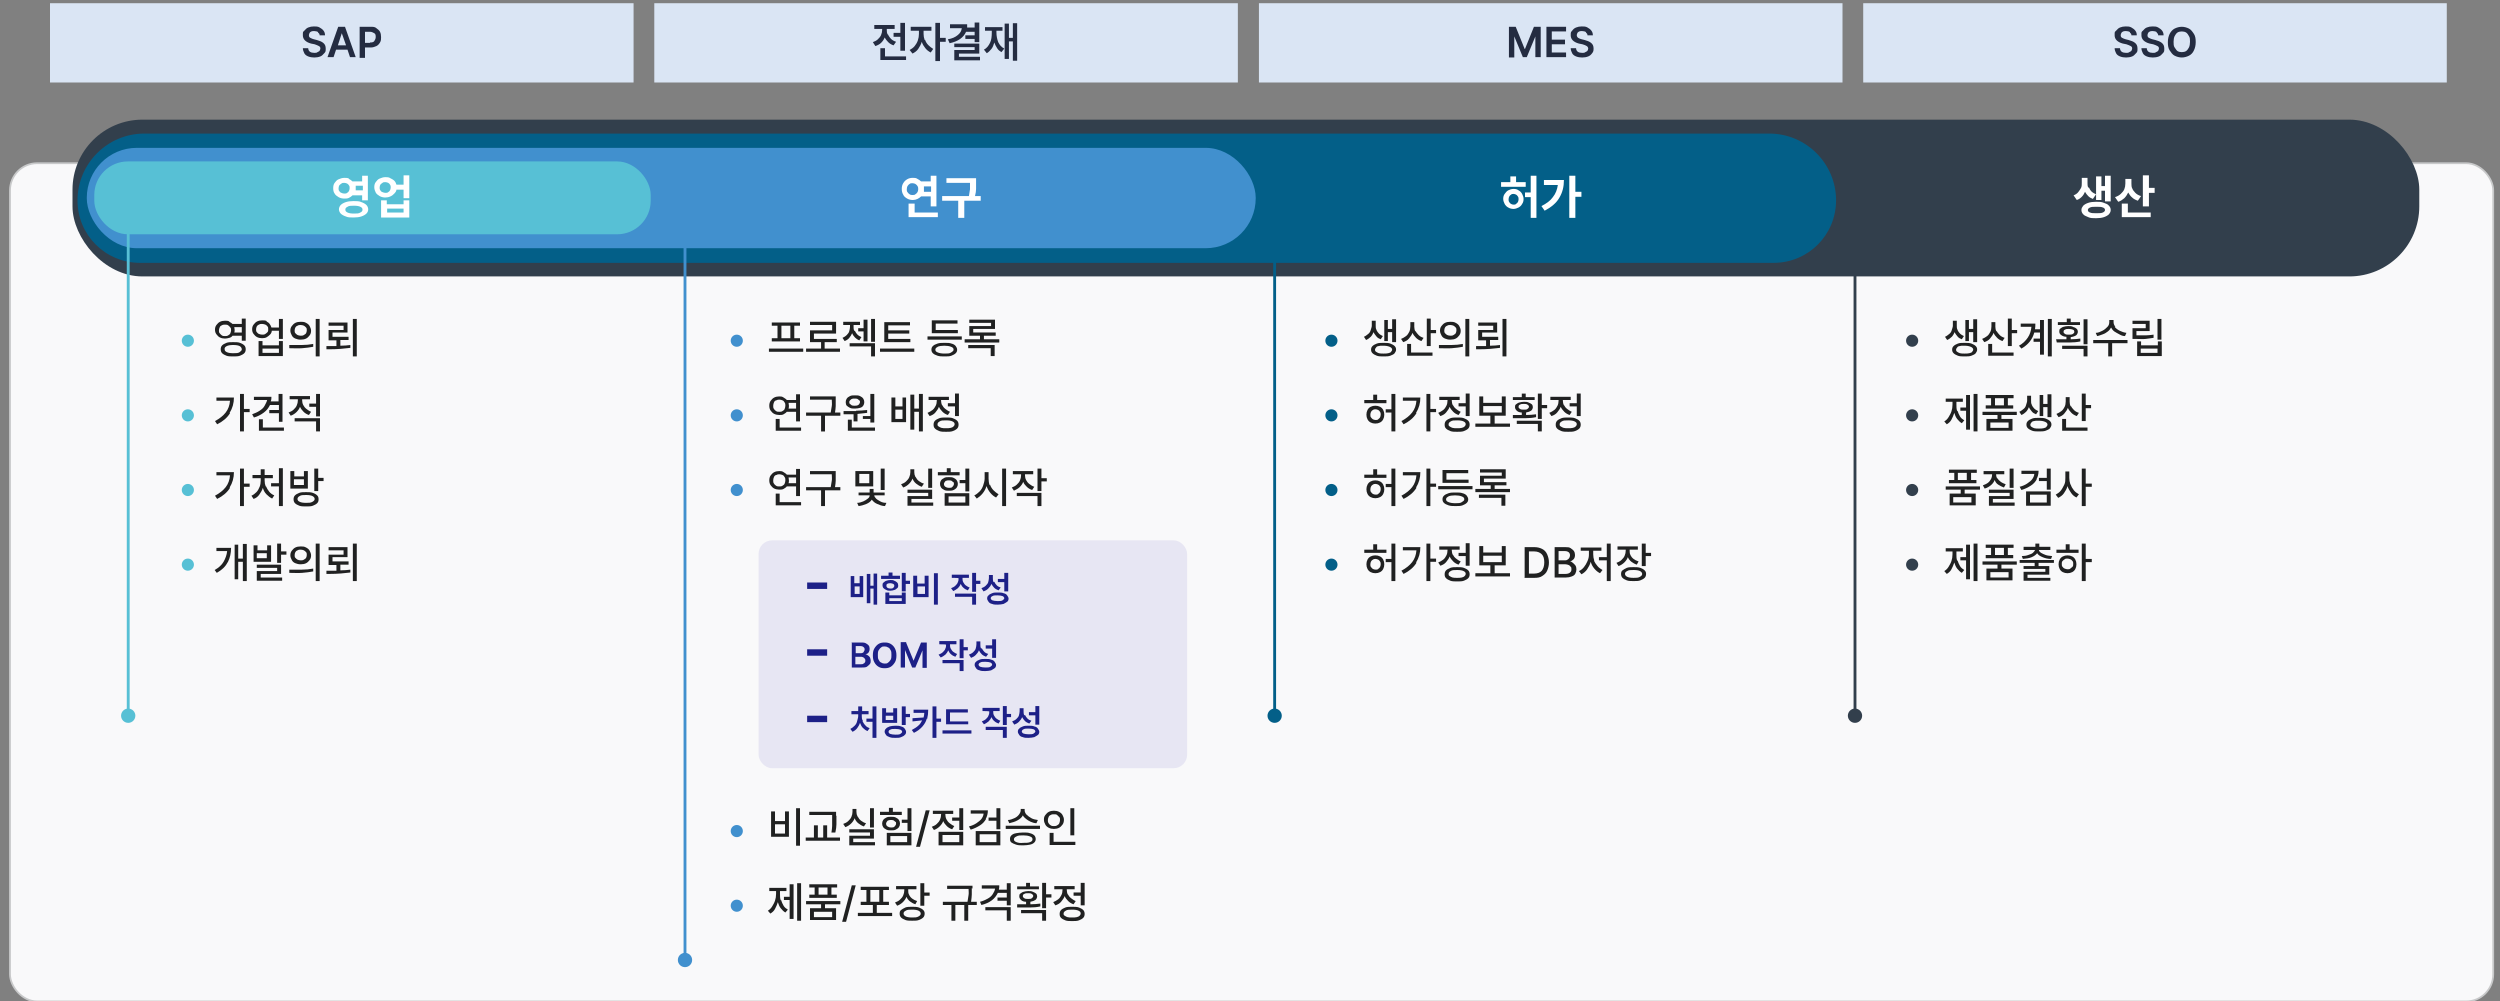 <?xml version="1.0" encoding="UTF-8"?>
<svg id="_레이어_1" xmlns="http://www.w3.org/2000/svg" version="1.1" viewBox="0 0 700 280.4">
  <rect x="0" y="0" width="700" height="280.4" fill="#808080" stroke="none"/>
  <!-- Generator: Adobe Illustrator 29.8.2, SVG Export Plug-In . SVG Version: 2.1.1 Build 3)  -->
  <defs>
    <style>
      .st0 {
        fill: #f9f9fa;
        stroke: #c8c9ca;
        stroke-width: .5px;
      }

      .st0, .st1, .st2, .st3, .st4 {
        stroke-miterlimit: 10;
      }

      .st5 {
        fill: #035f88;
      }

      .st1 {
        stroke: #323f4c;
      }

      .st1, .st2, .st3, .st4 {
        fill: none;
        stroke-width: .8px;
      }

      .st6 {
        fill: #1d2087;
      }

      .st7 {
        fill: #fff;
      }

      .st8 {
        fill: #202121;
      }

      .st9 {
        fill: #242c41;
      }

      .st10 {
        isolation: isolate;
      }

      .st2 {
        stroke: #4190ce;
      }

      .st3 {
        stroke: #57c0d5;
      }

      .st11 {
        fill: #e7e6f3;
      }

      .st12 {
        fill: #dae5f4;
      }

      .st13 {
        fill: #4190ce;
      }

      .st14 {
        fill: #57c0d5;
      }

      .st15 {
        fill: #323f4c;
      }

      .st4 {
        stroke: #035f88;
      }
    </style>
  </defs>
  <rect class="st0" x="2.8" y="45.7" width="695.3" height="234.7" rx="7.6" ry="7.6"/>
  <rect class="st15" x="20.3" y="33.5" width="657.1" height="43.9" rx="19.6" ry="19.6"/>
  <path class="st5" d="M40.3,37.4h455.1c10.3,0,18.7,8.4,18.7,18.7h0c0,9.7-7.8,17.5-17.5,17.5H39.2c-9.7,0-17.5-7.8-17.5-17.5h0c0-10.3,8.4-18.7,18.7-18.7,0,0,0,0-.1,0Z"/>
  <rect class="st13" x="24.3" y="41.4" width="327.3" height="28.1" rx="14" ry="14"/>
  <rect class="st14" x="26.4" y="45.2" width="155.8" height="20.4" rx="9.4" ry="9.4"/>
  <rect class="st11" x="212.4" y="151.3" width="120" height="63.8" rx="3.8" ry="3.8"/>
  <g class="st10">
    <g class="st10">
      <path class="st8" d="M64.2,90.1c.4.2.7.4.9.6h2.6v-1.5h1.1v6.2h-1.1v-1.4h-2.6c-.2.3-.5.5-.9.6s-.8.2-1.2.2c-.5,0-1-.1-1.4-.3s-.7-.5-1-.9-.4-.8-.4-1.3.1-.9.4-1.3.6-.7,1-.9.9-.3,1.4-.3.8,0,1.2.2ZM62.1,91.1c-.3.1-.5.3-.6.6s-.2.5-.2.8,0,.6.2.8.3.4.6.6.5.2.9.2c.3,0,.6,0,.9-.2s.5-.3.6-.6.2-.5.2-.8,0-.6-.2-.8-.3-.4-.6-.6-.5-.2-.9-.2c-.3,0-.6,0-.9.2ZM67.2,96c.5.2.9.4,1.2.7s.4.7.4,1.1-.1.8-.4,1.1-.7.5-1.2.7-1.2.2-1.9.2c-.7,0-1.4,0-1.9-.2s-.9-.4-1.2-.7-.4-.7-.4-1.1c0-.4.1-.8.4-1.1s.7-.5,1.2-.7,1.2-.2,1.9-.2,1.4,0,1.9.2ZM63.5,96.9c-.4.2-.7.5-.6.9,0,.4.2.6.6.8s1,.3,1.8.3,1.4,0,1.8-.3.6-.5.6-.8-.2-.7-.6-.9-1-.3-1.8-.3-1.4.1-1.8.3ZM65.7,92.4c0,.2,0,.5-.1.7h2.1v-1.5h-2.1c0,.2.1.5.1.8Z"/>
      <path class="st8" d="M74.6,90c.4.2.7.4.9.7s.4.6.5,1h2.1v-2.4h1.1v5.6h-1.1v-2.3h-2c0,.4-.2.8-.5,1.1s-.6.5-.9.7-.8.3-1.3.3-1-.1-1.4-.3-.7-.5-1-.9-.4-.8-.4-1.3.1-.9.4-1.3.6-.7,1-.9.9-.3,1.4-.3c.5,0,.9,0,1.3.2ZM72.5,90.9c-.3.1-.5.3-.6.5s-.2.5-.2.8,0,.6.2.8.3.4.6.5.5.2.9.2.6,0,.9-.2.4-.3.6-.5.2-.5.2-.8,0-.6-.2-.8-.3-.4-.6-.5-.5-.2-.9-.2-.6,0-.9.2ZM73.5,96.7h4.6v-1.2h1.1v4.2h-6.8v-4.2h1.1v1.2ZM78.1,98.8v-1.2h-4.6v1.2h4.6Z"/>
      <path class="st8" d="M84.5,96.6c1.1,0,2.2-.1,3.2-.3v.8c-1,.2-2,.3-3.1.4s-2.3,0-3.6,0v-.9c1.2,0,2.4,0,3.5,0ZM85.7,90.4c.4.2.8.5,1,.9s.4.8.4,1.3c0,.5-.1.9-.4,1.3s-.6.7-1,.9-.9.3-1.5.3-1-.1-1.5-.3-.8-.5-1-.9-.4-.8-.4-1.3c0-.5.1-.9.4-1.3s.6-.7,1-.9.9-.3,1.5-.3c.5,0,1,0,1.5.3ZM83.3,91.2c-.3.1-.5.3-.6.5s-.2.5-.2.8c0,.3,0,.6.2.8s.4.4.6.5.6.2.9.2.6,0,.9-.2.5-.3.6-.5.2-.5.2-.8,0-.6-.2-.8-.4-.4-.6-.5-.6-.2-.9-.2-.6,0-.9.2ZM89.5,99.8h-1.1v-10.5h1.1v10.5Z"/>
      <path class="st8" d="M97.3,93.1h-4.2v1.2h4.5v.9h-2.3v1.6c1.1,0,2-.1,2.8-.2v.8c-1.6.2-3.5.4-5.9.4h-.8v-.9c.9,0,1.9,0,2.8,0v-1.6h-2.2v-2.9h4.2v-1.2h-4.2v-.9h5.3v2.9ZM99.9,99.8h-1.1v-10.5h1.1v10.5Z"/>
    </g>
  </g>
  <g class="st10">
    <g class="st10">
      <path class="st8" d="M64.4,115.7c-.8,1.3-2,2.3-3.6,3.1l-.6-.9c1.3-.7,2.3-1.5,3-2.4s1.1-2,1.2-3.3h-3.8v-.9h4.9c0,1.6-.4,3-1.2,4.3ZM68.3,114.5h1.6v.9h-1.6v5.4h-1.1v-10.5h1.1v4.2Z"/>
      <path class="st8" d="M79.2,118.1h-1.1v-2.4h-2.7v-.9h2.7v-1.4h-2.5c-.4.8-.9,1.5-1.7,2.1s-1.7,1.1-2.8,1.4l-.5-.9c.8-.3,1.5-.6,2.1-1s1.1-.8,1.4-1.4.6-1.1.7-1.6h-3.7v-.9h4.9c0,.4,0,.9-.2,1.3h2.2v-2.1h1.1v7.8ZM79.5,120.6h-7v-3.2h1.1v2.3h5.9v.9Z"/>
      <path class="st8" d="M84.9,113.4c.2.4.5.8.9,1.1s.8.6,1.3.8l-.6.9c-.6-.2-1.1-.5-1.5-.9s-.8-.9-1-1.4c-.2.6-.6,1.1-1,1.5s-1,.8-1.6,1l-.6-.9c.5-.2,1-.4,1.4-.8s.7-.7.9-1.2.3-.9.3-1.4v-.3h-2.3v-.9h5.7v.9h-2.2v.3c0,.4.1.9.3,1.3ZM89.6,120.8h-1.1v-2.8h-6v-.9h7.1v3.7ZM89.6,116.6h-1.1v-2.7h-1.9v-.9h1.9v-2.7h1.1v6.3Z"/>
    </g>
  </g>
  <g class="st10">
    <g class="st10">
      <path class="st8" d="M64.4,136.6c-.8,1.3-2,2.3-3.6,3.1l-.6-.9c1.3-.7,2.3-1.5,3-2.4s1.1-2,1.2-3.3h-3.8v-.9h4.9c0,1.6-.4,3-1.2,4.3ZM68.3,135.4h1.6v.9h-1.6v5.4h-1.1v-10.5h1.1v4.2Z"/>
      <path class="st8" d="M74.5,136.2c.2.5.5,1,.9,1.5s.9.8,1.4,1l-.6.9c-.6-.3-1.1-.7-1.6-1.2s-.8-1.1-1-1.8c-.2.7-.6,1.3-1,1.9s-1,1-1.6,1.2l-.6-.9c.5-.2,1-.6,1.4-1s.7-1,.9-1.5.3-1.1.3-1.7v-.7h-2.3v-.9h2.3v-1.6h1.1v1.6h2.3v.9h-2.3v.7c0,.6.1,1.1.3,1.6ZM79.2,141.7h-1.1v-5.5h-2.2v-.9h2.2v-4.2h1.1v10.5Z"/>
      <path class="st8" d="M82.3,133.4h2.8v-1.5h1.1v4.9h-4.9v-4.9h1.1v1.5ZM87.6,138c.5.2.9.4,1.2.7s.4.6.4,1.1-.1.8-.4,1.1-.7.5-1.2.7-1.1.2-1.9.2c-.7,0-1.4,0-1.9-.2s-.9-.4-1.2-.7-.4-.7-.4-1.1.1-.8.4-1.1.7-.5,1.2-.7,1.2-.2,1.9-.2,1.3,0,1.9.2ZM85.1,135.8v-1.6h-2.8v1.6h2.8ZM83.9,138.9c-.4.2-.6.5-.6.8,0,.4.2.6.6.8s1,.3,1.8.3,1.3,0,1.8-.3.6-.5.6-.8-.2-.6-.6-.8-1-.3-1.8-.3-1.4,0-1.8.3ZM89.1,133.8h1.5v.9h-1.5v2.8h-1.1v-6.3h1.1v2.6Z"/>
    </g>
  </g>
  <g class="st10">
    <g class="st10">
      <path class="st8" d="M63.7,157.5c-.6,1.2-1.6,2.1-3,2.9l-.6-.8c1.1-.6,2-1.4,2.5-2.3s.9-1.9,1-3h-3v-.9h4.1c0,1.5-.3,2.8-.9,4ZM69.1,162.7h-1.1v-5.4h-1.3v4.9h-1v-9.7h1v3.9h1.3v-4.1h1.1v10.5Z"/>
      <path class="st8" d="M72,154.1h2.8v-1.4h1.1v4.6h-4.9v-4.6h1.1v1.4ZM78.7,160.7h-5.7v1h6v.9h-7.1v-2.7h5.7v-.9h-5.7v-.9h6.8v2.6ZM74.7,156.3v-1.4h-2.8v1.4h2.8ZM78.7,154.4h1.5v.9h-1.5v2.3h-1.1v-5.4h1.1v2.2Z"/>
      <path class="st8" d="M84.5,159.5c1.1,0,2.2-.1,3.2-.3v.8c-1,.2-2,.3-3.1.4s-2.3,0-3.6,0v-.9c1.2,0,2.4,0,3.5,0ZM85.7,153.3c.4.2.8.5,1,.9s.4.8.4,1.3c0,.5-.1.9-.4,1.3s-.6.7-1,.9-.9.3-1.5.3-1-.1-1.5-.3-.8-.5-1-.9-.4-.8-.4-1.3c0-.5.1-.9.4-1.3s.6-.7,1-.9.9-.3,1.5-.3c.5,0,1,0,1.5.3ZM83.3,154.1c-.3.1-.5.3-.6.5s-.2.5-.2.8c0,.3,0,.6.2.8s.4.4.6.5.6.2.9.2.6,0,.9-.2.5-.3.6-.5.2-.5.2-.8,0-.6-.2-.8-.4-.4-.6-.5-.6-.2-.9-.2-.6,0-.9.2ZM89.5,162.7h-1.1v-10.5h1.1v10.5Z"/>
      <path class="st8" d="M97.3,156h-4.2v1.2h4.5v.9h-2.3v1.6c1.1,0,2-.1,2.8-.2v.8c-1.6.2-3.5.4-5.9.4h-.8v-.9c.9,0,1.9,0,2.8,0v-1.6h-2.2v-2.9h4.2v-1.2h-4.2v-.9h5.3v2.9ZM99.9,162.7h-1.1v-10.5h1.1v10.5Z"/>
    </g>
  </g>
  <g class="st10">
    <g class="st10">
      <path class="st8" d="M224.9,98.5h-9.6v-.9h9.6v.9ZM224,91.2h-1.6v3.5h1.6v.9h-7.9v-.9h1.6v-3.5h-1.6v-.9h7.9v.9ZM221.3,94.7v-3.5h-2.5v3.5h2.5Z"/>
      <path class="st8" d="M235.3,98.5h-9.6v-.9h4.2v-1.8h-3.1v-3.3h6.2v-1.5h-6.2v-.9h7.3v3.3h-6.2v1.5h6.4v.9h-3.4v1.8h4.3v.9Z"/>
      <path class="st8" d="M239.4,92.7c.2.4.4.7.7,1s.7.5,1.1.7l-.6.9c-.5-.2-.9-.5-1.2-.8s-.6-.7-.8-1.2c-.2.5-.5.9-.8,1.3s-.8.7-1.3.9l-.6-.9c.4-.2.8-.4,1.2-.8s.6-.7.7-1.1.2-.8.2-1.2v-.5h-1.9v-.9h4.7v.9h-1.8v.5c0,.4,0,.8.2,1.1ZM245,99.8h-1.1v-2.8h-6v-.9h7.1v3.7ZM242.9,95.6h-1.1v-2.8h-1.5v-.9h1.5v-2.4h1.1v6.1ZM245,95.7h-1.1v-6.4h1.1v6.4Z"/>
      <path class="st8" d="M256,98.5h-9.6v-.9h9.6v.9ZM254.9,95.8h-7.3v-5.6h7.2v.9h-6.1v1.4h5.9v.9h-5.9v1.5h6.2v.9Z"/>
      <path class="st8" d="M269.3,95.1h-9.6v-.9h9.6v.9ZM266.4,96.2c.5.1,1,.4,1.2.7s.4.6.4,1-.1.7-.4,1-.7.5-1.2.7-1.2.2-1.9.2c-.8,0-1.4,0-2-.2s-1-.4-1.3-.7-.4-.6-.4-1,.1-.7.4-1,.7-.5,1.3-.7,1.2-.2,2-.2,1.4,0,1.9.2ZM268.2,93.3h-7.3v-3.6h7.2v.9h-6.1v1.8h6.2v.9ZM262.6,97.1c-.4.2-.7.4-.7.8s.2.6.7.8,1.1.3,1.9.3,1.4,0,1.8-.3.7-.4.7-.8-.2-.6-.7-.8-1.1-.3-1.9-.3c-.8,0-1.4.1-1.9.3Z"/>
      <path class="st8" d="M279.7,95.9h-9.6v-.9h4.3v-1h-3v-2.7h6.1v-.9h-6.1v-.9h7.2v2.6h-6.1v1h6.3v.9h-3.3v1h4.3v.9ZM278.5,99.7h-1.1v-2.2h-6.3v-.9h7.4v3Z"/>
    </g>
  </g>
  <g class="st10">
    <g class="st10">
      <path class="st8" d="M224,118h-1.1v-2.7h-2.6c-.2.3-.6.5-.9.7s-.8.2-1.2.2-1-.1-1.4-.3-.7-.5-1-.9-.4-.9-.4-1.4.1-1,.4-1.4.6-.7,1-.9.9-.3,1.4-.3c.4,0,.8,0,1.2.3s.7.4.9.7h2.6v-1.6h1.1v7.7ZM217.3,112.1c-.3.1-.5.3-.6.6s-.2.5-.2.9,0,.6.2.9.3.4.6.6.5.2.9.2.6,0,.9-.2.5-.3.6-.6.2-.5.2-.9,0-.6-.2-.9-.3-.5-.6-.6-.5-.2-.8-.2-.6,0-.9.2ZM224.3,120.6h-7.1v-3.3h1.1v2.4h6v.9ZM220.9,113.6c0,.3,0,.5-.1.8h2.1v-1.6h-2.1c0,.3.1.5.1.8Z"/>
      <path class="st8" d="M234,111.9c0,.7,0,1.3,0,1.8s-.1,1.1-.2,1.8h1.5v.9h-4.3v4.4h-1.1v-4.4h-4.2v-.9h6.9c.1-.7.2-1.3.3-1.8s0-1.1,0-1.8h0s-6.1,0-6.1,0v-.9h7.2v.9Z"/>
      <path class="st8" d="M239.7,115c1.1,0,2.1-.1,3.1-.2v.8c-.8.1-1.7.2-2.7.3v2.1h-1.1v-2c-.8,0-1.5,0-2.3,0h-.5v-.9c1.2,0,2.5,0,3.5,0ZM240.8,110.9c.4.2.7.4.9.7s.3.6.3,1-.1.7-.3,1-.5.5-.9.6-.8.2-1.4.2-1,0-1.4-.2-.7-.4-.9-.6-.3-.6-.3-1,.1-.7.3-1,.5-.5.9-.7.8-.2,1.4-.2,1,0,1.4.2ZM245,120.6h-7.6v-3.1h1.1v2.2h6.5v.9ZM238.6,111.7c-.2,0-.4.2-.6.4s-.2.3-.2.5c0,.2,0,.4.2.5s.3.3.5.4.5.1.8.1.6,0,.8-.1.4-.2.5-.4.2-.3.2-.5c0-.2,0-.4-.2-.5s-.3-.3-.5-.4-.5-.1-.8-.1c-.3,0-.6,0-.8.1ZM244.8,118.3h-1.1v-1h-2.1v-.8h2.1v-6.2h1.1v8Z"/>
      <path class="st8" d="M250.7,113.8h2v-2.5h1v6.9h-4.1v-6.9h1.1v2.5ZM252.7,117.3v-2.6h-2v2.6h2ZM258.4,120.8h-1.1v-5.5h-1.3v5h-1.1v-9.8h1.1v3.9h1.3v-4.1h1.1v10.5Z"/>
      <path class="st8" d="M263.8,113.4c.2.4.5.8.9,1.1s.8.6,1.3.8l-.6.9c-.6-.2-1.1-.5-1.5-.9s-.8-.9-1-1.4c-.2.6-.6,1.1-1,1.6s-1,.8-1.6,1l-.6-.9c.5-.2,1-.5,1.4-.8s.7-.8.9-1.2.3-.9.3-1.4v-.2h-2.3v-.9h5.7v.9h-2.2v.2c0,.4.1.9.3,1.3ZM266.8,117.1c.5.2.9.4,1.2.7s.4.7.4,1.1-.1.8-.4,1.1-.7.5-1.2.7-1.2.2-1.9.2c-.7,0-1.4,0-1.9-.2s-.9-.4-1.2-.7-.4-.6-.4-1.1c0-.4.1-.8.4-1.1s.7-.5,1.2-.7,1.2-.2,1.9-.2,1.4,0,1.9.2ZM263.1,118c-.4.2-.6.5-.6.8s0,.4.3.6.5.3.8.4.8.1,1.3.1c.5,0,.9,0,1.3-.1s.6-.2.8-.4.3-.4.3-.6c0-.4-.2-.6-.6-.8s-1-.3-1.8-.3-1.4,0-1.8.3ZM268.5,116.5h-1.1v-2.7h-2v-.9h2v-2.7h1.1v6.2Z"/>
    </g>
  </g>
  <g class="st10">
    <g class="st10">
      <path class="st8" d="M224,138.9h-1.1v-2.7h-2.6c-.2.3-.6.5-.9.7s-.8.2-1.2.2-1-.1-1.4-.3-.7-.5-1-.9-.4-.9-.4-1.4.1-1,.4-1.4.6-.7,1-.9.9-.3,1.4-.3c.4,0,.8,0,1.2.3s.7.4.9.7h2.6v-1.6h1.1v7.7ZM217.3,133c-.3.1-.5.3-.6.6s-.2.5-.2.9,0,.6.2.9.3.4.6.6.5.2.9.2.6,0,.9-.2.5-.3.6-.6.2-.5.2-.9,0-.6-.2-.9-.3-.5-.6-.6-.5-.2-.8-.2-.6,0-.9.2ZM224.3,141.5h-7.1v-3.3h1.1v2.4h6v.9ZM220.9,134.5c0,.3,0,.5-.1.8h2.1v-1.6h-2.1c0,.3.1.5.1.8Z"/>
      <path class="st8" d="M234,132.8c0,.7,0,1.3,0,1.8s-.1,1.1-.2,1.8h1.5v.9h-4.3v4.4h-1.1v-4.4h-4.2v-.9h6.9c.1-.7.2-1.3.3-1.8s0-1.1,0-1.8h0s-6.1,0-6.1,0v-.9h7.2v.9Z"/>
      <path class="st8" d="M244.5,136.2h-5v-4.3h5v4.3ZM247.9,138.7h-3.1c0,.3.2.6.5.9s.7.5,1.2.8,1.1.4,1.7.4l-.4.9c-.8,0-1.5-.3-2.2-.6s-1.1-.7-1.5-1.2c-.3.5-.8.9-1.5,1.2s-1.4.5-2.2.6l-.4-.9c.6,0,1.2-.2,1.7-.4s.9-.5,1.3-.8.5-.6.5-.9h-3.1v-.8h3.1v-1h1.1v1h3.1v.8ZM240.6,135.3h2.8v-2.6h-2.8v2.6ZM247.7,137.2h-1.1v-6h1.1v6Z"/>
      <path class="st8" d="M256.4,133.6c.2.4.5.8.9,1.1s.9.6,1.4.7l-.6.9c-.6-.2-1.1-.5-1.6-.9s-.8-.9-1-1.4c-.2.6-.6,1.1-1,1.5s-1,.8-1.6,1l-.6-.9c.5-.2,1-.4,1.4-.8s.7-.7.9-1.2.3-.9.3-1.4v-.8h1.1v.8c0,.5.1.9.3,1.3ZM261,139.7h-5.8v1h6.1v.9h-7.2v-2.7h5.8v-.9h-5.8v-.9h6.9v2.6ZM261,136.6h-1.1v-5.4h1.1v5.4Z"/>
      <path class="st8" d="M268.8,133.1h-6.2v-.9h2.5v-1.1h1.1v1.1h2.5v.9ZM267,133.8c.4.2.7.4.9.7s.3.6.3,1-.1.7-.3,1-.5.5-.9.7-.8.2-1.3.2c-.5,0-.9,0-1.3-.2s-.7-.4-.9-.7-.3-.6-.3-1,.1-.7.3-1,.5-.5.9-.7.8-.2,1.3-.2.9,0,1.3.2ZM265,134.6c-.2,0-.4.2-.5.4s-.2.3-.2.5c0,.3.1.6.4.8s.6.3,1,.3.8,0,1-.3.4-.4.4-.8,0-.4-.2-.5-.3-.3-.5-.4-.5-.1-.7-.1c-.3,0-.5,0-.7.1ZM271.4,141.6h-6.9v-3.5h6.9v3.5ZM265.6,140.7h4.7v-1.7h-4.7v1.7ZM271.4,137.6h-1.1v-2.3h-1.6v-.9h1.6v-3.2h1.1v6.4Z"/>
      <path class="st8" d="M277.2,135.7c.2.6.6,1.2,1,1.6s.9.8,1.4,1.1l-.7.9c-.6-.3-1.1-.7-1.6-1.3s-.8-1.2-1.1-1.9c-.2.8-.6,1.5-1.1,2.1s-1,1-1.6,1.4l-.7-.9c.5-.2,1-.6,1.5-1.1s.8-1.1,1-1.7.4-1.3.4-1.9v-1.8h1.1v1.8c0,.6.1,1.3.3,1.9ZM281.7,141.7h-1.1v-10.5h1.1v10.5Z"/>
      <path class="st8" d="M287.3,134.4c.2.4.5.8.9,1.1s.8.6,1.4.8l-.6.9c-.6-.2-1.1-.5-1.5-.9s-.8-.8-1-1.4c-.2.6-.6,1.1-1,1.5s-1,.7-1.6,1l-.6-.9c.5-.2,1-.4,1.4-.8s.7-.7.9-1.2.3-.9.3-1.4v-.3h-2.3v-.9h5.7v.9h-2.3v.3c0,.4.1.9.3,1.3ZM291.6,141.7h-1.1v-2.8h-5.8v-.9h6.9v3.7ZM291.6,133.9h1.5v.9h-1.5v2.7h-1.1v-6.3h1.1v2.7Z"/>
    </g>
  </g>
  <g class="st10">
    <g class="st10">
      <g class="st10">
        <path class="st6" d="M239.3,163.3h1.4v-2h1v5.9h-3.5v-5.9h1v2ZM240.7,166.3v-2.1h-1.4v2.1h1.4ZM245.6,169.3h-1v-4.5h-.9v4.1h-1v-8.2h1v3.3h.9v-3.4h1v8.8Z"/>
        <path class="st6" d="M251.9,162.1h-5.2v-.9h2.1v-.9h1.1v.9h2.1v.9ZM250.4,162.6c.3.1.6.3.8.5s.3.5.3.8c0,.3,0,.6-.3.8s-.4.4-.8.5c-.3.1-.7.2-1.1.2s-.8,0-1.1-.2c-.3-.1-.6-.3-.8-.5s-.3-.5-.3-.8,0-.6.3-.8.4-.4.8-.5c.3-.1.7-.2,1.1-.2s.8,0,1.1.2ZM249,166.7h3.5v-.8h1.1v3.2h-5.7v-3.2h1.1v.8ZM248.5,163.4c-.2.1-.3.3-.3.6s.1.4.3.6c.2.1.5.2.8.2s.6,0,.8-.2.3-.3.3-.6-.1-.4-.3-.5c-.2-.1-.5-.2-.8-.2s-.6,0-.8.2ZM252.5,168.3v-.8h-3.5v.8h3.5ZM253.6,162.6h1.2v.9h-1.2v2.1h-1.1v-5.2h1.1v2.2Z"/>
        <path class="st6" d="M256.8,163.4h2.1v-2.2h1.1v6h-4.3v-6h1.1v2.2ZM259,166.3v-2.1h-2.1v2.1h2.1ZM262.6,169.3h-1.1v-8.8h1.1v8.8Z"/>
        <path class="st6" d="M269.7,163c.2.3.4.7.7.9s.7.5,1.1.6l-.5.8c-.5-.2-.9-.4-1.2-.7-.4-.3-.6-.7-.8-1.1-.2.5-.5.9-.8,1.2-.4.3-.8.6-1.3.8l-.6-.8c.5-.2.9-.4,1.2-.7.3-.3.6-.6.7-1,.2-.4.2-.7.2-1.1h0c0-.1-1.9-.1-1.9-.1v-.9h4.8v.9h-1.8c0,.5,0,.8.2,1.2ZM273.3,169.3h-1.1v-2.2h-4.8v-.9h5.9v3.1ZM273.3,162.6h1.2v.9h-1.2v2.2h-1.1v-5.3h1.1v2.2Z"/>
        <path class="st6" d="M278.4,162.9c.2.4.4.7.7,1,.3.3.7.5,1.1.6l-.6.8c-.5-.2-.9-.4-1.2-.7s-.6-.7-.8-1.1c-.2.5-.5.9-.9,1.3-.4.4-.8.6-1.3.8l-.6-.9c.5-.2.9-.4,1.2-.7s.6-.6.7-1,.2-.8.2-1.2v-.8h1.1v.8c0,.4,0,.8.2,1.2ZM281,166.1c.5.1.8.3,1,.6.2.3.4.6.4.9s-.1.7-.4.9-.6.4-1,.6c-.5.1-1,.2-1.6.2s-1.2,0-1.6-.2c-.5-.1-.8-.3-1-.6s-.4-.6-.4-.9c0-.4.1-.7.4-.9.2-.3.6-.4,1-.6s1-.2,1.6-.2,1.2,0,1.6.2ZM277.9,166.9c-.3.1-.5.4-.5.6s.2.5.5.6c.3.1.8.2,1.4.2s1.1,0,1.4-.2.5-.4.5-.6-.2-.5-.5-.6c-.3-.1-.8-.2-1.4-.2s-1.1,0-1.4.2ZM282.3,165.6h-1.1v-2.6h-1.8v-.9h1.8v-1.7h1.1v5.2Z"/>
      </g>
    </g>
    <g class="st10">
      <g class="st10">
        <path class="st6" d="M238.4,179.9h2.7c.5,0,.9,0,1.3.2s.6.4.8.6.3.6.3,1-.1.7-.3,1-.5.4-.9.5h0c.3,0,.5.2.7.3s.4.3.6.6c.1.3.2.6.2.9s0,.7-.3,1-.5.5-.8.7c-.4.2-.8.2-1.3.2h-2.9v-7.1ZM241.5,182.8c.2,0,.3-.2.4-.4s.2-.3.2-.5,0-.5-.3-.7c-.2-.2-.5-.3-.9-.3h-1.3v2h1.3c.2,0,.4,0,.6-.1ZM242,185.7c.2-.2.3-.4.3-.7s0-.4-.2-.6c-.1-.2-.3-.3-.5-.4s-.4-.1-.7-.1h-1.4v2.1h1.4c.4,0,.8,0,1-.3Z"/>
        <path class="st6" d="M250.6,185.4c-.3.5-.7,1-1.2,1.3-.5.3-1,.4-1.7.4s-1.2-.1-1.7-.4c-.5-.3-.9-.7-1.2-1.3-.3-.5-.4-1.2-.4-1.9s.1-1.4.4-1.9.7-1,1.2-1.3c.5-.3,1-.4,1.7-.4s1.2.1,1.7.4c.5.3.9.7,1.2,1.3s.4,1.2.4,1.9-.1,1.4-.4,1.9ZM249.4,182.1c-.2-.4-.4-.7-.7-.8-.3-.2-.6-.3-1-.3s-.7,0-1,.3c-.3.2-.5.5-.7.8-.2.4-.2.8-.2,1.3s0,1,.2,1.3c.2.4.4.7.7.8.3.2.6.3,1,.3s.7,0,1-.3c.3-.2.5-.5.7-.8.2-.4.2-.8.2-1.3s0-1-.2-1.3Z"/>
        <path class="st6" d="M253.7,179.9l2.1,5.1h0l2.1-5.1h1.6v7.1h-1.2v-4.9h0l-2,4.8h-.9l-2-4.9h0v4.9h-1.2v-7.1h1.6Z"/>
        <path class="st6" d="M266.2,181.6c.2.3.4.7.7.9s.7.5,1.1.6l-.5.8c-.5-.2-.9-.4-1.2-.7-.4-.3-.6-.7-.8-1.1-.2.5-.5.9-.8,1.2-.4.3-.8.6-1.3.8l-.6-.8c.5-.2.9-.4,1.2-.7.3-.3.6-.6.7-1,.2-.4.2-.7.2-1.1h0c0-.1-1.9-.1-1.9-.1v-.9h4.8v.9h-1.8c0,.5,0,.8.2,1.2ZM269.8,187.9h-1.1v-2.2h-4.8v-.9h5.9v3.1ZM269.8,181.2h1.2v.9h-1.2v2.2h-1.1v-5.3h1.1v2.2Z"/>
        <path class="st6" d="M274.9,181.5c.2.4.4.7.7,1,.3.3.7.5,1.1.6l-.6.8c-.5-.2-.9-.4-1.2-.7s-.6-.7-.8-1.1c-.2.5-.5.9-.9,1.3-.4.4-.8.6-1.3.8l-.6-.9c.5-.2.9-.4,1.2-.7s.6-.6.7-1,.2-.8.2-1.2v-.8h1.1v.8c0,.4,0,.8.2,1.2ZM277.5,184.7c.5.1.8.3,1,.6.2.3.4.6.4.9s-.1.7-.4.9-.6.4-1,.6c-.5.1-1,.2-1.6.2s-1.2,0-1.6-.2c-.5-.1-.8-.3-1-.6s-.4-.6-.4-.9c0-.4.1-.7.4-.9.2-.3.6-.4,1-.6s1-.2,1.6-.2,1.2,0,1.6.2ZM274.5,185.5c-.3.1-.5.4-.5.6s.2.5.5.6c.3.1.8.2,1.4.2s1.1,0,1.4-.2.5-.4.5-.6-.2-.5-.5-.6c-.3-.1-.8-.2-1.4-.2s-1.1,0-1.4.2ZM278.9,184.2h-1.1v-2.6h-1.8v-.9h1.8v-1.7h1.1v5.2Z"/>
      </g>
    </g>
    <g class="st10">
      <g class="st10">
        <path class="st6" d="M241.5,201.9c.2.4.4.8.8,1.2.3.4.7.6,1.2.8l-.6.8c-.5-.2-.9-.5-1.3-.9s-.6-.9-.8-1.4c-.2.6-.5,1.1-.8,1.5s-.8.8-1.3,1l-.6-.8c.4-.2.8-.5,1.2-.9s.6-.8.7-1.3.3-.9.3-1.4v-.5h-1.9v-.9h1.9v-1.3h1.1v1.3h1.8v.9h-1.9v.5c0,.4,0,.9.3,1.3ZM245.4,206.6h-1.1v-4.5h-1.7v-.9h1.7v-3.4h1.1v8.8Z"/>
        <path class="st6" d="M248,199.5h2.1v-1.2h1.1v4.1h-4.2v-4.1h1.1v1.2ZM252.3,203.4c.4.1.8.3,1,.6.2.3.4.6.4.9,0,.4-.1.7-.4.9-.2.3-.6.4-1,.6s-1,.2-1.6.2-1.1,0-1.6-.2-.8-.3-1-.6c-.2-.3-.4-.6-.4-.9s.1-.7.4-.9c.2-.3.6-.4,1-.6.4-.1,1-.2,1.6-.2s1.1,0,1.6.2ZM250.1,201.6v-1.2h-2.1v1.2h2.1ZM249.3,204.3c-.3.1-.5.3-.5.6s.2.5.5.6.8.2,1.4.2,1.1,0,1.4-.2.5-.4.5-.6-.2-.5-.5-.6c-.3-.1-.8-.2-1.4-.2s-1.1,0-1.4.2ZM253.6,199.9h1.2v.9h-1.2v2.2h-1.1v-5.2h1.1v2.1Z"/>
        <path class="st6" d="M259.5,201.2c-.2.8-.6,1.5-1.2,2.2s-1.4,1.3-2.4,1.8l-.6-.8c.7-.4,1.4-.8,1.8-1.2.5-.4.8-.9,1.1-1.5l-2.7.3v-.9c-.1,0,3.1-.2,3.1-.2.1-.4.2-.8.2-1.3h-3v-.9h4.1c0,1-.1,1.8-.3,2.6ZM262.2,201.2h1.3v.9h-1.3v4.5h-1.1v-8.8h1.1v3.5Z"/>
        <path class="st6" d="M272,205.4h-8.1v-.9h8.1v.9ZM271.1,202.8h-6.2v-4.2h6.1v.9h-5v2.5h5.1v.9Z"/>
        <path class="st6" d="M278.3,200.3c.2.3.4.7.7.9s.7.5,1.1.6l-.5.8c-.5-.2-.9-.4-1.2-.7-.4-.3-.6-.7-.8-1.1-.2.5-.5.9-.8,1.2-.4.3-.8.6-1.3.8l-.6-.8c.5-.2.9-.4,1.2-.7.3-.3.6-.6.7-1,.2-.4.2-.7.2-1.1h0c0-.1-1.9-.1-1.9-.1v-.9h4.8v.9h-1.8c0,.5,0,.8.2,1.2ZM281.9,206.6h-1.1v-2.2h-4.8v-.9h5.9v3.1ZM281.9,199.9h1.2v.9h-1.2v2.2h-1.1v-5.3h1.1v2.2Z"/>
        <path class="st6" d="M287,200.2c.2.4.4.7.7,1,.3.3.7.5,1.1.6l-.6.8c-.5-.2-.9-.4-1.2-.7s-.6-.7-.8-1.1c-.2.5-.5.9-.9,1.3-.4.4-.8.6-1.3.8l-.6-.9c.5-.2.9-.4,1.2-.7s.6-.6.7-1,.2-.8.2-1.2v-.8h1.1v.8c0,.4,0,.8.2,1.2ZM289.6,203.4c.5.1.8.3,1,.6.2.3.4.6.4.9s-.1.7-.4.9-.6.4-1,.6c-.5.1-1,.2-1.6.2s-1.2,0-1.6-.2c-.5-.1-.8-.3-1-.6s-.4-.6-.4-.9c0-.4.1-.7.4-.9.2-.3.6-.4,1-.6s1-.2,1.6-.2,1.2,0,1.6.2ZM286.6,204.2c-.3.1-.5.4-.5.6s.2.5.5.6c.3.1.8.2,1.4.2s1.1,0,1.4-.2.5-.4.5-.6-.2-.5-.5-.6c-.3-.1-.8-.2-1.4-.2s-1.1,0-1.4.2ZM291,202.9h-1.1v-2.6h-1.8v-.9h1.8v-1.7h1.1v5.2Z"/>
      </g>
    </g>
  </g>
  <g class="st10">
    <g class="st10">
      <path class="st8" d="M385.4,92.4c.2.4.4.7.7,1s.7.5,1.1.7l-.6.9c-.5-.2-.9-.4-1.2-.8s-.6-.7-.8-1.2c-.2.5-.5,1-.8,1.3s-.8.7-1.3.9l-.6-.9c.5-.2.8-.5,1.2-.8s.6-.7.7-1.1.3-.8.3-1.2v-1.4h1.1v1.4c0,.4,0,.8.2,1.1ZM389.3,96.2c.5.2.9.4,1.2.7s.4.6.4,1c0,.4-.2.7-.4,1s-.7.5-1.2.7-1.2.2-1.9.2c-.7,0-1.4,0-1.9-.2s-.9-.4-1.2-.7-.4-.6-.4-1c0-.4.1-.7.4-1s.7-.5,1.2-.7,1.2-.2,1.9-.2,1.4,0,1.9.2ZM386.1,96.9c-.4,0-.7.2-.8.4s-.3.3-.3.6c0,.2,0,.4.3.6s.5.3.8.4.8.1,1.3.1c.5,0,.9,0,1.3-.1s.7-.2.8-.4.3-.3.3-.6c0-.3-.2-.6-.7-.8s-1-.3-1.8-.3-.9,0-1.3.1ZM390.9,95.8h-1.1v-2.8h-1.2v2.5h-1v-5.9h1v2.5h1.2v-2.7h1.1v6.5Z"/>
      <path class="st8" d="M396.3,92.6c.2.4.5.8.9,1.2s.8.6,1.4.8l-.6.9c-.6-.2-1.1-.5-1.5-.9s-.8-.9-1-1.4c-.2.6-.6,1.1-1,1.6s-1,.8-1.6,1l-.6-.9c.5-.2,1-.5,1.4-.8s.7-.8.9-1.2.3-1,.3-1.5v-1.2h1.1v1.3c0,.5.1.9.3,1.4ZM401.1,99.6h-7.1v-3.3h1.1v2.4h6v.9ZM400.6,92.4h1.5v.9h-1.5v3.6h-1.1v-7.7h1.1v3.2Z"/>
      <path class="st8" d="M406.4,96.6c1.1,0,2.2-.1,3.2-.3v.8c-1,.2-2,.3-3.1.4s-2.3,0-3.6,0v-.9c1.2,0,2.4,0,3.5,0ZM407.6,90.4c.4.2.8.5,1,.9s.4.8.4,1.3c0,.5-.1.9-.4,1.3s-.6.7-1,.9-.9.3-1.5.3-1-.1-1.5-.3-.8-.5-1-.9-.4-.8-.4-1.3c0-.5.1-.9.4-1.3s.6-.7,1-.9.9-.3,1.5-.3c.5,0,1,0,1.5.3ZM405.2,91.2c-.3.1-.5.3-.6.5s-.2.5-.2.8c0,.3,0,.6.2.8s.4.4.6.5.6.2.9.2.6,0,.9-.2.5-.3.6-.5.2-.5.2-.8,0-.6-.2-.8-.4-.4-.6-.5-.6-.2-.9-.2-.6,0-.9.2ZM411.4,99.8h-1.1v-10.5h1.1v10.5Z"/>
      <path class="st8" d="M419.2,93.1h-4.2v1.2h4.5v.9h-2.3v1.6c1.1,0,2-.1,2.8-.2v.8c-1.6.2-3.5.4-5.9.4h-.8v-.9c.9,0,1.9,0,2.8,0v-1.6h-2.2v-2.9h4.2v-1.2h-4.2v-.9h5.3v2.9ZM421.8,99.8h-1.1v-10.5h1.1v10.5Z"/>
    </g>
  </g>
  <g class="st10">
    <g class="st10">
      <path class="st8" d="M388.2,112.9h-6.2v-.9h2.5v-1.5h1.1v1.5h2.6v.9ZM386.4,113.9c.4.2.7.5.9.9s.3.8.3,1.3-.1.9-.3,1.3-.5.7-.9.9-.8.3-1.3.3c-.5,0-.9-.1-1.3-.3s-.7-.5-.9-.9-.3-.8-.3-1.3.1-.9.3-1.3.5-.7.9-.9.8-.3,1.3-.3.9.1,1.3.3ZM384.4,114.8c-.2.1-.4.3-.5.5s-.2.5-.2.8c0,.3,0,.6.2.8s.3.4.5.5.5.2.8.2c.3,0,.5,0,.7-.2s.4-.3.5-.5.2-.5.2-.8,0-.5-.2-.8-.3-.4-.5-.5-.5-.2-.7-.2c-.3,0-.5,0-.8.2ZM390.7,120.8h-1.1v-5.3h-1.6v-.9h1.6v-4.3h1.1v10.5Z"/>
      <path class="st8" d="M396.6,115.7c-.8,1.3-2,2.3-3.6,3.1l-.6-.9c1.3-.7,2.3-1.5,3-2.4s1.1-2,1.2-3.3h-3.8v-.9h4.9c0,1.6-.4,3-1.2,4.3ZM400.5,114.5h1.6v.9h-1.6v5.4h-1.1v-10.5h1.1v4.2Z"/>
      <path class="st8" d="M406.8,113.4c.2.4.5.8.9,1.1s.8.6,1.3.8l-.6.9c-.6-.2-1.1-.5-1.5-.9s-.8-.9-1-1.4c-.2.6-.6,1.1-1,1.6s-1,.8-1.6,1l-.6-.9c.5-.2,1-.5,1.4-.8s.7-.8.9-1.2.3-.9.3-1.4v-.2h-2.3v-.9h5.7v.9h-2.2v.2c0,.4.1.9.3,1.3ZM409.9,117.1c.5.2.9.4,1.2.7s.4.7.4,1.1-.1.8-.4,1.1-.7.5-1.2.7-1.2.2-1.9.2c-.7,0-1.4,0-1.9-.2s-.9-.4-1.2-.7-.4-.6-.4-1.1c0-.4.1-.8.4-1.1s.7-.5,1.2-.7,1.2-.2,1.9-.2,1.4,0,1.9.2ZM406.2,118c-.4.2-.6.5-.6.8s0,.4.3.6.5.3.8.4.8.1,1.3.1c.5,0,.9,0,1.3-.1s.6-.2.8-.4.3-.4.3-.6c0-.4-.2-.6-.6-.8s-1-.3-1.8-.3-1.4,0-1.8.3ZM411.5,116.5h-1.1v-2.7h-2v-.9h2v-2.7h1.1v6.2Z"/>
      <path class="st8" d="M422.7,119.5h-9.6v-.9h4.2v-2.2h-3.1v-5.4h1.1v1.8h5.2v-1.8h1.1v5.4h-3.1v2.2h4.3v.9ZM420.5,115.5v-1.8h-5.2v1.8h5.2Z"/>
      <path class="st8" d="M426.1,116.2v-.7c-.6,0-1.1-.2-1.4-.5s-.5-.6-.5-1c0-.3,0-.6.3-.8s.5-.4.9-.5.8-.2,1.3-.2c.5,0,.9,0,1.3.2s.7.3.9.5.3.5.3.8-.2.8-.5,1-.8.4-1.4.5v.7c1,0,2-.1,2.8-.2v.8c-.9.2-1.9.3-3,.3s-2.2,0-3.5,0v-.9c1.1,0,2,0,2.6,0ZM429.7,112h-6.1v-.8h2.5v-1h1.1v1h2.5v.8ZM431.7,120.8h-1.1v-2.1h-5.9v-.9h7v2.9ZM425.6,113.3c-.3.1-.4.3-.4.6s.1.4.4.6.6.2,1.1.2.8,0,1-.2.4-.3.4-.6-.1-.4-.4-.6-.6-.2-1-.2c-.5,0-.8,0-1.1.2ZM431.7,113.4h1.5v.9h-1.5v3h-1.1v-7.1h1.1v3.1Z"/>
      <path class="st8" d="M437.9,113.4c.2.4.5.8.9,1.1s.8.6,1.3.8l-.6.9c-.6-.2-1.1-.5-1.5-.9s-.8-.9-1-1.4c-.2.6-.6,1.1-1,1.6s-1,.8-1.6,1l-.6-.9c.5-.2,1-.5,1.4-.8s.7-.8.9-1.2.3-.9.3-1.4v-.2h-2.3v-.9h5.7v.9h-2.2v.2c0,.4.1.9.3,1.3ZM441,117.1c.5.2.9.4,1.2.7s.4.7.4,1.1-.1.8-.4,1.1-.7.5-1.2.7-1.2.2-1.9.2c-.7,0-1.4,0-1.9-.2s-.9-.4-1.2-.7-.4-.6-.4-1.1c0-.4.1-.8.4-1.1s.7-.5,1.2-.7,1.2-.2,1.9-.2,1.4,0,1.9.2ZM437.3,118c-.4.2-.6.5-.6.8s0,.4.3.6.5.3.8.4.8.1,1.3.1c.5,0,.9,0,1.3-.1s.6-.2.8-.4.3-.4.3-.6c0-.4-.2-.6-.6-.8s-1-.3-1.8-.3-1.4,0-1.8.3ZM442.6,116.5h-1.1v-2.7h-2v-.9h2v-2.7h1.1v6.2Z"/>
    </g>
  </g>
  <g class="st10">
    <g class="st10">
      <path class="st8" d="M388.2,133.8h-6.2v-.9h2.5v-1.5h1.1v1.5h2.6v.9ZM386.4,134.8c.4.2.7.5.9.9s.3.8.3,1.3-.1.9-.3,1.3-.5.7-.9.9-.8.3-1.3.3c-.5,0-.9-.1-1.3-.3s-.7-.5-.9-.9-.3-.8-.3-1.3.1-.9.3-1.3.5-.7.9-.9.8-.3,1.3-.3.9.1,1.3.3ZM384.4,135.7c-.2.1-.4.3-.5.5s-.2.5-.2.8c0,.3,0,.6.2.8s.3.4.5.5.5.2.8.2c.3,0,.5,0,.7-.2s.4-.3.5-.5.2-.5.2-.8,0-.5-.2-.8-.3-.4-.5-.5-.5-.2-.7-.2c-.3,0-.5,0-.8.2ZM390.7,141.7h-1.1v-5.3h-1.6v-.9h1.6v-4.3h1.1v10.5Z"/>
      <path class="st8" d="M396.6,136.6c-.8,1.3-2,2.3-3.6,3.1l-.6-.9c1.3-.7,2.3-1.5,3-2.4s1.1-2,1.2-3.3h-3.8v-.9h4.9c0,1.6-.4,3-1.2,4.3ZM400.5,135.4h1.6v.9h-1.6v5.4h-1.1v-10.5h1.1v4.2Z"/>
      <path class="st8" d="M412.3,137h-9.6v-.9h9.6v.9ZM409.5,138.1c.5.1,1,.4,1.2.7s.4.6.4,1-.1.7-.4,1-.7.5-1.2.7-1.2.2-1.9.2c-.8,0-1.4,0-2-.2s-1-.4-1.3-.7-.4-.6-.4-1,.1-.7.4-1,.7-.5,1.3-.7,1.2-.2,2-.2,1.4,0,1.9.2ZM411.2,135.2h-7.3v-3.6h7.2v.9h-6.1v1.8h6.2v.9ZM405.6,139c-.4.2-.7.4-.7.8s.2.6.7.8,1.1.3,1.9.3,1.4,0,1.8-.3.7-.4.7-.8-.2-.6-.7-.8-1.1-.3-1.9-.3c-.8,0-1.4.1-1.9.3Z"/>
      <path class="st8" d="M422.7,137.8h-9.6v-.9h4.3v-1h-3v-2.7h6.1v-.9h-6.1v-.9h7.2v2.6h-6.1v1h6.3v.9h-3.3v1h4.3v.9ZM421.5,141.6h-1.1v-2.2h-6.3v-.9h7.4v3Z"/>
    </g>
  </g>
  <g class="st10">
    <g class="st10">
      <path class="st8" d="M388.2,154.8h-6.2v-.9h2.5v-1.5h1.1v1.5h2.6v.9ZM386.4,155.8c.4.2.7.5.9.9s.3.8.3,1.3-.1.9-.3,1.3-.5.7-.9.9-.8.3-1.3.3c-.5,0-.9-.1-1.3-.3s-.7-.5-.9-.9-.3-.8-.3-1.3.1-.9.3-1.3.5-.7.9-.9.8-.3,1.3-.3.9.1,1.3.3ZM384.4,156.7c-.2.1-.4.3-.5.5s-.2.5-.2.8c0,.3,0,.6.2.8s.3.4.5.5.5.2.8.2c.3,0,.5,0,.7-.2s.4-.3.5-.5.2-.5.2-.8,0-.5-.2-.8-.3-.4-.5-.5-.5-.2-.7-.2c-.3,0-.5,0-.8.2ZM390.7,162.7h-1.1v-5.3h-1.6v-.9h1.6v-4.3h1.1v10.5Z"/>
      <path class="st8" d="M396.6,157.6c-.8,1.3-2,2.3-3.6,3.1l-.6-.9c1.3-.7,2.3-1.5,3-2.4s1.1-2,1.2-3.3h-3.8v-.9h4.9c0,1.6-.4,3-1.2,4.3ZM400.5,156.4h1.6v.9h-1.6v5.4h-1.1v-10.5h1.1v4.2Z"/>
      <path class="st8" d="M406.8,155.3c.2.4.5.8.9,1.1s.8.6,1.3.8l-.6.9c-.6-.2-1.1-.5-1.5-.9s-.8-.9-1-1.4c-.2.6-.6,1.1-1,1.6s-1,.8-1.6,1l-.6-.9c.5-.2,1-.5,1.4-.8s.7-.8.9-1.2.3-.9.3-1.4v-.2h-2.3v-.9h5.7v.9h-2.2v.2c0,.4.1.9.3,1.3ZM409.9,159c.5.2.9.4,1.2.7s.4.7.4,1.1-.1.8-.4,1.1-.7.5-1.2.7-1.2.2-1.9.2c-.7,0-1.4,0-1.9-.2s-.9-.4-1.2-.7-.4-.6-.4-1.1c0-.4.1-.8.4-1.1s.7-.5,1.2-.7,1.2-.2,1.9-.2,1.4,0,1.9.2ZM406.2,159.9c-.4.2-.6.5-.6.8s0,.4.3.6.5.3.8.4.8.1,1.3.1c.5,0,.9,0,1.3-.1s.6-.2.8-.4.3-.4.3-.6c0-.4-.2-.6-.6-.8s-1-.3-1.8-.3-1.4,0-1.8.3ZM411.5,158.4h-1.1v-2.7h-2v-.9h2v-2.7h1.1v6.2Z"/>
      <path class="st8" d="M422.7,161.4h-9.6v-.9h4.2v-2.2h-3.1v-5.4h1.1v1.8h5.2v-1.8h1.1v5.4h-3.1v2.2h4.3v.9ZM420.5,157.4v-1.8h-5.2v1.8h5.2Z"/>
      <path class="st8" d="M426.9,161.7v-8.5h2.8c.8,0,1.5.2,2.1.5s1.1.8,1.4,1.5.5,1.4.5,2.3-.2,1.6-.5,2.3-.8,1.1-1.4,1.5-1.3.5-2.2.5h-2.8ZM429.6,160.6c.9,0,1.7-.3,2.1-.8s.7-1.3.7-2.3-.2-1.8-.7-2.3-1.2-.8-2.1-.8h-1.5v6.2h1.4Z"/>
      <path class="st8" d="M435.2,153.2h3.1c.6,0,1.1,0,1.5.3s.7.5.9.8.3.7.3,1.1-.1.9-.4,1.2-.6.5-1,.6h0c.3,0,.6.2.8.4s.5.4.7.7.3.7.3,1.1-.1.8-.3,1.2-.5.6-1,.8-1,.3-1.6.3h-3.2v-8.5ZM438.9,156.7c.2-.1.4-.3.5-.5s.2-.4.2-.7-.1-.7-.4-.9-.6-.3-1.1-.3h-1.7v2.6h1.7c.3,0,.5,0,.8-.2ZM439.6,160.3c.3-.2.4-.5.4-.9s0-.5-.2-.7-.3-.4-.6-.5-.5-.2-.9-.2h-1.9v2.7h1.8c.6,0,1-.1,1.3-.3Z"/>
      <path class="st8" d="M446.3,156.9c.2.6.6,1.1,1,1.6s.9.8,1.4,1.1l-.7.9c-.6-.3-1.1-.7-1.6-1.3s-.8-1.2-1-1.9c-.2.8-.6,1.5-1,2.1s-1,1.1-1.6,1.4l-.7-.9c.5-.2,1-.6,1.4-1.1s.7-1,1-1.7.4-1.2.4-1.9v-1h-2.3v-.9h5.8v.9h-2.3v1c0,.6.1,1.2.3,1.8ZM451,162.7h-1.1v-5.8h-2.2v-.9h2.2v-3.8h1.1v10.5Z"/>
      <path class="st8" d="M456.5,155.4c.2.4.5.8.9,1.1s.8.5,1.4.7l-.5.9c-.6-.2-1.1-.5-1.5-.8s-.8-.8-1-1.3c-.2.6-.6,1.1-1,1.5s-1,.8-1.6,1l-.6-.9c.5-.2,1-.4,1.4-.8s.7-.7.9-1.2.3-.9.3-1.4v-.3h-2.3v-.9h5.7v.9h-2.3v.3c0,.4,0,.9.3,1.3ZM459.3,159c.5.2.9.4,1.2.7s.4.6.4,1-.1.8-.4,1.1-.7.5-1.2.7-1.1.2-1.9.2c-.7,0-1.4,0-1.9-.2s-.9-.4-1.2-.7-.4-.7-.4-1.1.1-.8.4-1,.7-.5,1.2-.7,1.2-.2,1.9-.2,1.3,0,1.9.2ZM455.6,159.9c-.4.2-.6.4-.6.8,0,.3.2.6.6.8s1,.3,1.8.3,1.3,0,1.8-.3.6-.5.6-.8-.2-.6-.6-.8-1-.3-1.8-.3-1.4,0-1.8.3ZM460.8,154.8h1.5v.9h-1.5v2.8h-1.1v-6.3h1.1v2.6Z"/>
    </g>
  </g>
  <g class="st10">
    <g class="st10">
      <path class="st8" d="M548.1,92.4c.2.4.4.7.7,1s.7.5,1.1.7l-.6.9c-.5-.2-.9-.4-1.2-.8s-.6-.7-.8-1.2c-.2.5-.5,1-.8,1.3s-.8.7-1.3.9l-.6-.9c.5-.2.8-.5,1.2-.8s.6-.7.7-1.1.3-.8.3-1.2v-1.4h1.1v1.4c0,.4,0,.8.2,1.1ZM552,96.2c.5.2.9.4,1.2.7s.4.6.4,1c0,.4-.2.7-.4,1s-.7.5-1.2.7-1.2.2-1.9.2c-.7,0-1.4,0-1.9-.2s-.9-.4-1.2-.7-.4-.6-.4-1c0-.4.1-.7.4-1s.7-.5,1.2-.7,1.2-.2,1.9-.2,1.4,0,1.9.2ZM548.8,96.9c-.4,0-.7.2-.8.4s-.3.3-.3.6c0,.2,0,.4.3.6s.5.3.8.4.8.1,1.3.1c.5,0,.9,0,1.3-.1s.7-.2.8-.4.3-.3.3-.6c0-.3-.2-.6-.7-.8s-1-.3-1.8-.3-.9,0-1.3.1ZM553.6,95.8h-1.1v-2.8h-1.2v2.5h-1v-5.9h1v2.5h1.2v-2.7h1.1v6.5Z"/>
      <path class="st8" d="M559,92.6c.2.4.5.8.9,1.2s.8.6,1.4.8l-.6.9c-.6-.2-1.1-.5-1.5-.9s-.8-.9-1-1.4c-.2.6-.6,1.1-1,1.6s-1,.8-1.6,1l-.6-.9c.5-.2,1-.5,1.4-.8s.7-.8.9-1.2.3-1,.3-1.5v-1.2h1.1v1.3c0,.5.1.9.3,1.4ZM563.8,99.6h-7.1v-3.3h1.1v2.4h6v.9ZM563.3,92.4h1.5v.9h-1.5v3.6h-1.1v-7.7h1.1v3.2Z"/>
      <path class="st8" d="M572.3,99.3h-1.1v-3.6h-1.8v-.9h1.8v-1.7h-1.6c-.5,1.9-1.7,3.4-3.6,4.5l-.7-.8c1.1-.6,1.9-1.4,2.5-2.3s.9-1.9,1-3h-3v-.9h4.1c0,.5,0,1.1-.1,1.6h1.4v-2.6h1.1v9.7ZM574.5,99.8h-1.1v-10.5h1.1v10.5Z"/>
      <path class="st8" d="M580.6,91.6c.4.1.7.3.9.5s.3.5.3.8-.2.8-.5,1-.8.4-1.5.5v.6c1.1,0,2-.1,2.7-.2v.8c-.9.2-2,.3-3.1.3s-2.3,0-3.5,0l-.2-.9c1.1,0,2.1,0,2.9,0v-.7c-.6,0-1.1-.2-1.5-.5s-.5-.6-.5-1c0-.3,0-.6.3-.8s.5-.4.9-.5.8-.2,1.3-.2c.5,0,.9,0,1.3.2ZM582.4,91h-6.2v-.8h2.5v-1h1.1v1h2.6v.8ZM584.5,99.8h-1.1v-2.1h-6v-.9h7.1v3ZM578.2,92.3c-.3.1-.4.3-.4.6s.1.4.4.6.6.2,1.1.2.8,0,1.1-.2.4-.3.4-.6-.1-.5-.4-.6-.6-.2-1.1-.2c-.5,0-.8,0-1.1.2ZM584.5,96.4h-1.1v-7h1.1v7Z"/>
      <path class="st8" d="M595.7,96.1h-4.3v3.7h-1.1v-3.7h-4.2v-.9h9.6v.9ZM592.1,91.5c.3.4.8.8,1.4,1.1s1.2.5,1.9.6l-.4.9c-.6,0-1.1-.2-1.6-.5s-1-.5-1.4-.8-.7-.7-.9-1.1c-.2.4-.5.8-.9,1.1s-.8.6-1.4.8-1,.4-1.6.5l-.4-.9c.7,0,1.3-.3,1.9-.6s1-.7,1.4-1.1.5-.9.5-1.3v-.6h1.2v.6c0,.5.2.9.5,1.3Z"/>
      <path class="st8" d="M601.9,92.7h-3.7v1.2c1,0,1.9,0,2.6,0s1.4-.1,2.2-.2v.9c-.7.1-1.4.2-2.2.3s-1.7,0-2.8,0h-.9v-3h3.7v-1.2h-3.7v-.9h4.8v2.9ZM599.5,96.7h4.7v-1.1h1.1v4.1h-6.9v-4.1h1.1v1.1ZM604.1,98.8v-1.2h-4.7v1.2h4.7ZM605.2,95.1h-1.1v-5.8h1.1v5.8Z"/>
    </g>
  </g>
  <g class="st10">
    <g class="st10">
      <path class="st8" d="M548.1,115c.2.6.4,1.1.7,1.6s.7.8,1.2,1.1l-.7.8c-.5-.3-.9-.7-1.3-1.2s-.6-1.1-.8-1.7c-.2.7-.5,1.3-.8,1.9s-.8,1-1.3,1.3l-.7-.8c.5-.3.9-.7,1.2-1.2s.6-1,.8-1.6.3-1.2.3-1.9v-.8h-1.9v-.9h4.8v.9h-1.8v.8c0,.6,0,1.2.2,1.8ZM551.6,120.3h-1.1v-5.3h-1.6v-.9h1.6v-3.5h1.1v9.8ZM553.7,120.8h-1.1v-10.5h1.1v10.5Z"/>
      <path class="st8" d="M564.6,116.2h-4.2v1.1h3.1v3.3h-7.3v-3.3h3.1v-1.1h-4.2v-.9h9.6v.9ZM563.7,111.5h-1.5v2h1.5v.9h-7.7v-.9h1.5v-2h-1.5v-.9h7.8v.9ZM557.3,119.8h5.1v-1.5h-5.1v1.5ZM561.1,113.5v-2h-2.5v2h2.5Z"/>
      <path class="st8" d="M568.9,113.4c.2.4.4.7.7,1s.7.5,1.1.7l-.6.9c-.5-.2-.9-.4-1.2-.8s-.6-.7-.8-1.2c-.2.5-.5,1-.8,1.3s-.8.7-1.3.9l-.6-.9c.5-.2.8-.5,1.2-.8s.6-.7.7-1.1.3-.8.3-1.2v-1.4h1.1v1.4c0,.4,0,.8.2,1.1ZM572.8,117.2c.5.2.9.4,1.2.7s.4.6.4,1c0,.4-.2.7-.4,1s-.7.5-1.2.7-1.2.2-1.9.2c-.7,0-1.4,0-1.9-.2s-.9-.4-1.2-.7-.4-.6-.4-1c0-.4.1-.7.4-1s.7-.5,1.2-.7,1.2-.2,1.9-.2,1.4,0,1.9.2ZM569.6,117.9c-.4,0-.7.2-.8.4s-.3.3-.3.6c0,.2,0,.4.3.6s.5.3.8.4.8.1,1.3.1c.5,0,.9,0,1.3-.1s.7-.2.8-.4.3-.3.3-.6c0-.3-.2-.6-.7-.8s-1-.3-1.8-.3-.9,0-1.3.1ZM574.4,116.8h-1.1v-2.8h-1.2v2.5h-1v-5.9h1v2.5h1.2v-2.7h1.1v6.5Z"/>
      <path class="st8" d="M579.8,113.6c.2.4.5.8.9,1.2s.8.6,1.4.8l-.6.9c-.6-.2-1.1-.5-1.5-.9s-.8-.9-1-1.4c-.2.6-.6,1.1-1,1.6s-1,.8-1.6,1l-.6-.9c.5-.2,1-.5,1.4-.8s.7-.8.9-1.2.3-1,.3-1.5v-1.2h1.1v1.3c0,.5.1.9.3,1.4ZM584.5,120.6h-7.1v-3.3h1.1v2.4h6v.9ZM584,113.4h1.5v.9h-1.5v3.6h-1.1v-7.7h1.1v3.2Z"/>
    </g>
  </g>
  <g class="st10">
    <g class="st10">
      <path class="st8" d="M554.3,137.1h-4.2v1.1h3.1v3.3h-7.3v-3.3h3.1v-1.1h-4.2v-.9h9.6v.9ZM553.4,132.4h-1.5v2h1.5v.9h-7.7v-.9h1.5v-2h-1.5v-.9h7.8v.9ZM546.9,140.7h5.1v-1.5h-5.1v1.5ZM550.7,134.4v-2h-2.5v2h2.5Z"/>
      <path class="st8" d="M559.3,133.9c.2.4.5.7.9,1s.9.5,1.4.7l-.5.9c-.6-.2-1.1-.5-1.6-.8s-.8-.8-1-1.3c-.2.6-.6,1.1-1.1,1.5s-1,.7-1.7.9l-.5-.9c.5-.2,1-.4,1.4-.7s.7-.7.9-1.1.3-.9.3-1.3h-2.4v-.9h5.8v.9h-2.3c0,.4.1.8.3,1.2ZM563.8,139.7h-5.8v1h6.1v.9h-7.2v-2.7h5.8v-.9h-5.8v-.9h6.9v2.6ZM563.8,136.6h-1.1v-5.4h1.1v5.4Z"/>
      <path class="st8" d="M570.3,134.2c-.4.7-.9,1.3-1.7,1.8s-1.6.9-2.6,1.2l-.5-.9c.8-.2,1.5-.5,2.1-.9s1.1-.8,1.4-1.2.6-1,.6-1.5h-3.6v-.9h4.8c0,.9-.2,1.7-.6,2.4ZM574.2,141.6h-6.9v-4h6.9v4ZM568.4,140.7h4.7v-2.2h-4.7v2.2ZM574.2,137.1h-1.1v-2.4h-2.2v-.9h2.2v-2.6h1.1v5.9Z"/>
      <path class="st8" d="M579.8,135.7c.2.6.5,1.1.9,1.6s.9.8,1.4,1.1l-.7.9c-.6-.3-1.1-.7-1.5-1.3s-.8-1.2-1-1.9c-.2.8-.6,1.4-1,2s-1,1-1.6,1.3l-.7-.9c.5-.3,1-.6,1.4-1.1s.7-1.1,1-1.7.3-1.3.3-1.9v-1.8h1.1v1.8c0,.6.1,1.2.3,1.8ZM584,135.4h1.7v.9h-1.7v5.4h-1.1v-10.5h1.1v4.2Z"/>
    </g>
  </g>
  <g class="st10">
    <g class="st10">
      <path class="st8" d="M548.1,156.9c.2.6.4,1.1.7,1.6s.7.8,1.2,1.1l-.7.8c-.5-.3-.9-.7-1.3-1.2s-.6-1.1-.8-1.7c-.2.7-.5,1.3-.8,1.9s-.8,1-1.3,1.3l-.7-.8c.5-.3.9-.7,1.2-1.2s.6-1,.8-1.6.3-1.2.3-1.9v-.8h-1.9v-.9h4.8v.9h-1.8v.8c0,.6,0,1.2.2,1.8ZM551.6,162.2h-1.1v-5.3h-1.6v-.9h1.6v-3.5h1.1v9.8ZM553.7,162.7h-1.1v-10.5h1.1v10.5Z"/>
      <path class="st8" d="M564.6,158.1h-4.2v1.1h3.1v3.3h-7.3v-3.3h3.1v-1.1h-4.2v-.9h9.6v.9ZM563.7,153.4h-1.5v2h1.5v.9h-7.7v-.9h1.5v-2h-1.5v-.9h7.8v.9ZM557.3,161.7h5.1v-1.5h-5.1v1.5ZM561.1,155.4v-2h-2.5v2h2.5Z"/>
      <path class="st8" d="M575,157.6h-4.2v.9h3v2.4h-6.1v.9h6.4v.8h-7.5v-2.5h6.1v-.8h-6.1v-.8h3.1v-.9h-4.2v-.8h9.6v.8ZM570.8,153.1h3.3v.9h-3.2c0,.3.3.6.6.8s.8.4,1.3.6,1.1.2,1.8.3l-.3.8c-.9,0-1.7-.2-2.4-.5s-1.2-.6-1.5-1.1c-.3.4-.8.8-1.5,1.1s-1.5.4-2.5.5l-.3-.8c.7,0,1.3-.1,1.8-.3s1-.3,1.3-.6.5-.5.6-.8h-3.2v-.9h3.3v-.9h1.1v.9Z"/>
      <path class="st8" d="M582,154.8h-6.2v-.9h2.6v-1.5h1.1v1.5h2.5v.9ZM580.2,155.8c.4.2.7.5.9.9s.3.8.3,1.3c0,.5-.1.9-.3,1.3s-.5.7-.9.9-.8.3-1.3.3c-.5,0-.9-.1-1.3-.3s-.7-.5-.9-.9-.3-.8-.3-1.3.1-.9.3-1.3.5-.7.9-.9.8-.3,1.3-.3.9.1,1.3.3ZM578.1,156.6c-.2.1-.4.3-.6.5s-.2.5-.2.8c0,.3,0,.6.2.8s.3.4.6.5.5.2.8.2c.3,0,.6,0,.8-.2s.4-.3.6-.5.2-.5.2-.8,0-.6-.2-.8-.3-.4-.6-.5-.5-.2-.8-.2-.6,0-.8.2ZM584,156.5h1.7v.9h-1.7v5.3h-1.1v-10.5h1.1v4.3Z"/>
    </g>
  </g>
  <g class="st10">
    <g class="st10">
      <path class="st8" d="M217,229.9h2.8v-2.7h1.1v7.1h-5v-7.1h1.1v2.7ZM219.8,233.4v-2.6h-2.8v2.6h2.8ZM224,236.8h-1.1v-10.5h1.1v10.5Z"/>
      <path class="st8" d="M235.2,235.4h-9.6v-.9h2.3v-3.4h1.1v3.4h1.5v-3.4h1.1v3.4h3.6v.9ZM234.2,228.4h0c0,1,0,1.8,0,2.4s-.1,1.4-.3,2.3h-1.1c.1-.7.2-1.3.2-1.8s0-1,0-1.4,0-.9,0-1.5v-.2h-6.4v-.9h7.5v1.1Z"/>
      <path class="st8" d="M240.2,228.7c.2.4.5.8.9,1.1s.9.6,1.4.7l-.6.9c-.6-.2-1.1-.5-1.6-.9s-.8-.9-1-1.4c-.2.6-.6,1.1-1,1.5s-1,.8-1.6,1l-.6-.9c.5-.2,1-.4,1.4-.8s.7-.7.9-1.2.3-.9.3-1.4v-.8h1.1v.8c0,.5.1.9.3,1.3ZM244.7,234.8h-5.8v1h6.1v.9h-7.2v-2.7h5.8v-.9h-5.8v-.9h6.9v2.6ZM244.7,231.7h-1.1v-5.4h1.1v5.4Z"/>
      <path class="st8" d="M252.6,228.2h-6.2v-.9h2.5v-1.1h1.1v1.1h2.5v.9ZM250.8,228.9c.4.2.7.4.9.7s.3.6.3,1-.1.7-.3,1-.5.5-.9.7-.8.2-1.3.2c-.5,0-.9,0-1.3-.2s-.7-.4-.9-.7-.3-.6-.3-1,.1-.7.3-1,.5-.5.9-.7.8-.2,1.3-.2.9,0,1.3.2ZM248.8,229.7c-.2,0-.4.2-.5.4s-.2.3-.2.5c0,.3.1.6.4.8s.6.3,1,.3.8,0,1-.3.4-.4.4-.8,0-.4-.2-.5-.3-.3-.5-.4-.5-.1-.7-.1c-.3,0-.5,0-.7.1ZM255.2,236.7h-6.9v-3.5h6.9v3.5ZM249.3,235.8h4.7v-1.7h-4.7v1.7ZM255.2,232.7h-1.1v-2.3h-1.6v-.9h1.6v-3.2h1.1v6.4Z"/>
      <path class="st8" d="M257.6,237.1h-1.1l2.7-10.2h1.1l-2.7,10.2Z"/>
      <path class="st8" d="M265,229.4c.2.4.5.8.9,1.1s.8.6,1.3.8l-.6.9c-.6-.2-1.1-.5-1.5-.9s-.8-.9-1-1.4c-.2.6-.6,1.1-1,1.5s-1,.8-1.6,1l-.6-.9c.5-.2,1-.4,1.4-.8s.7-.7.9-1.2.3-.9.3-1.4v-.2h-2.3v-.9h5.7v.9h-2.2v.2c0,.4.1.9.3,1.3ZM269.7,236.7h-6.9v-3.8h6.9v3.8ZM263.9,235.8h4.7v-2h-4.7v2ZM269.7,232.4h-1.1v-2.6h-2v-.9h2v-2.6h1.1v6.1Z"/>
      <path class="st8" d="M276.1,229.3c-.4.7-.9,1.3-1.7,1.8s-1.6.9-2.6,1.2l-.5-.9c.8-.2,1.5-.5,2.1-.9s1.1-.8,1.4-1.2.6-1,.6-1.5h-3.6v-.9h4.8c0,.9-.2,1.7-.6,2.4ZM280.1,236.7h-6.9v-4h6.9v4ZM274.3,235.8h4.7v-2.2h-4.7v2.2ZM280.1,232.2h-1.1v-2.4h-2.2v-.9h2.2v-2.6h1.1v5.9Z"/>
      <path class="st8" d="M291.2,232.1h-9.6v-.9h9.6v.9ZM287.5,228.1c.3.4.8.7,1.3,1s1.2.4,1.8.5l-.4.9c-.6,0-1.1-.2-1.6-.4s-.9-.5-1.3-.8-.7-.6-.9-1c-.3.6-.8,1-1.5,1.4s-1.5.6-2.3.8l-.4-.9c.7,0,1.3-.3,1.8-.5s1-.6,1.3-1,.5-.8.5-1.2v-.4h1.1v.4c0,.4.2.8.5,1.2ZM288.4,233.3c.5.1,1,.4,1.2.6s.4.6.4,1-.1.7-.4,1-.7.5-1.2.6-1.2.2-1.9.2c-.8,0-1.4,0-2-.2s-1-.4-1.3-.6-.4-.6-.4-1,.1-.7.4-1,.7-.5,1.3-.6,1.2-.2,2-.2,1.4,0,1.9.2ZM284.6,234.2c-.4.2-.7.4-.7.8s.2.6.7.8,1.1.3,1.9.2c.8,0,1.4,0,1.9-.2s.7-.4.7-.8-.2-.6-.7-.8-1.1-.3-1.9-.3-1.4,0-1.9.3Z"/>
      <path class="st8" d="M296.5,227.3c.4.2.8.5,1,.9s.4.8.4,1.3-.1,1-.4,1.4-.6.7-1,.9-.9.3-1.4.3-1-.1-1.4-.3-.8-.5-1-.9-.4-.8-.4-1.4.1-.9.4-1.3.6-.7,1-.9.9-.3,1.4-.3,1,.1,1.4.3ZM294.2,228.2c-.3.1-.5.3-.6.6s-.2.5-.2.8,0,.6.2.9.3.4.6.6.6.2.9.2.6,0,.9-.2.5-.3.6-.6.2-.5.2-.9,0-.6-.2-.8-.4-.4-.6-.6-.5-.2-.9-.2-.6,0-.9.2ZM301.1,236.6h-7.2v-3.4h1.1v2.5h6.1v.9ZM300.8,233.9h-1.1v-7.6h1.1v7.6Z"/>
    </g>
  </g>
  <g class="st10">
    <g class="st10">
      <path class="st8" d="M218.7,252c.2.6.4,1.1.7,1.6s.7.8,1.2,1.1l-.7.8c-.5-.3-.9-.7-1.3-1.2s-.6-1.1-.8-1.7c-.2.7-.5,1.3-.8,1.9s-.8,1-1.3,1.3l-.7-.8c.5-.3.9-.7,1.2-1.2s.6-1,.8-1.6.3-1.2.3-1.9v-.8h-1.9v-.9h4.8v.9h-1.8v.8c0,.6,0,1.2.2,1.8ZM222.2,257.3h-1.1v-5.3h-1.6v-.9h1.6v-3.5h1.1v9.8ZM224.3,257.8h-1.1v-10.5h1.1v10.5Z"/>
      <path class="st8" d="M235.2,253.2h-4.2v1.1h3.1v3.3h-7.3v-3.3h3.1v-1.1h-4.2v-.9h9.6v.9ZM234.3,248.5h-1.5v2h1.5v.9h-7.7v-.9h1.5v-2h-1.5v-.9h7.8v.9ZM227.9,256.8h5.1v-1.5h-5.1v1.5ZM231.7,250.5v-2h-2.5v2h2.5Z"/>
      <path class="st8" d="M236.9,258.1h-1.1l2.7-10.2h1.1l-2.7,10.2Z"/>
      <path class="st8" d="M249.8,256.5h-9.6v-.9h4.2v-2.2h-3.4v-.9h1.6v-3.3h-1.6v-.9h7.9v.9h-1.6v3.3h1.6v.9h-3.4v2.2h4.3v.9ZM246.2,252.5v-3.3h-2.5v3.3h2.5Z"/>
      <path class="st8" d="M254.5,250.5c.2.4.5.8.9,1.1s.8.5,1.4.7l-.5.9c-.6-.2-1.1-.5-1.5-.8s-.8-.8-1-1.3c-.2.6-.6,1.1-1,1.5s-1,.8-1.6,1l-.6-.9c.5-.2,1-.4,1.4-.8s.7-.7.9-1.2.3-.9.3-1.4v-.3h-2.3v-.9h5.7v.9h-2.3v.3c0,.4,0,.9.3,1.3ZM257.3,254.1c.5.2.9.4,1.2.7s.4.6.4,1-.1.8-.4,1.1-.7.5-1.2.7-1.1.2-1.9.2c-.7,0-1.4,0-1.9-.2s-.9-.4-1.2-.7-.4-.7-.4-1.1.1-.8.4-1,.7-.5,1.2-.7,1.2-.2,1.9-.2,1.3,0,1.9.2ZM253.6,255c-.4.2-.6.4-.6.8,0,.3.2.6.6.8s1,.3,1.8.3,1.3,0,1.8-.3.6-.5.6-.8-.2-.6-.6-.8-1-.3-1.8-.3-1.4,0-1.8.3ZM258.8,249.9h1.5v.9h-1.5v2.8h-1.1v-6.3h1.1v2.6Z"/>
      <path class="st8" d="M272.1,248.7c0,.7,0,1.3,0,1.8s-.1,1.2-.2,2h1.6v.9h-2.4v4.4h-1.1v-4.4h-2.5v4.4h-1.1v-4.4h-2.4v-.9h6.9c.1-.7.2-1.3.3-1.9s0-1.1,0-1.7h-6v-.9h7.1v.8Z"/>
      <path class="st8" d="M279.7,249.1h2.2v-1.8h1.1v6.2h-1.1v-1.3h-2.6v-.9h2.6v-1.3h-2.5c-.4.8-.9,1.5-1.7,2.1s-1.7,1-2.9,1.3l-.4-.9c.8-.2,1.5-.5,2.2-.9s1.1-.8,1.4-1.3.6-1,.6-1.5h-3.7v-.9h4.9c0,.4,0,.8-.1,1.1ZM283,257.8h-1.1v-2.9h-6v-.9h7.1v3.8Z"/>
      <path class="st8" d="M287.3,253.2v-.7c-.6,0-1.1-.2-1.4-.5s-.5-.6-.5-1c0-.3,0-.6.3-.8s.5-.4.9-.5.8-.2,1.3-.2c.5,0,.9,0,1.3.2s.7.3.9.5.3.5.3.8-.2.8-.5,1-.8.4-1.4.5v.7c1,0,2-.1,2.8-.2v.8c-.9.2-1.9.3-3,.3s-2.2,0-3.5,0v-.9c1.1,0,2,0,2.6,0ZM290.9,249h-6.1v-.8h2.5v-1h1.1v1h2.5v.8ZM292.9,257.8h-1.1v-2.1h-5.9v-.9h7v2.9ZM286.8,250.3c-.3.1-.4.3-.4.6s.1.4.4.6.6.2,1.1.2.8,0,1-.2.4-.3.4-.6-.1-.4-.4-.6-.6-.2-1-.2c-.5,0-.8,0-1.1.2ZM292.9,250.4h1.5v.9h-1.5v3h-1.1v-7.1h1.1v3.1Z"/>
      <path class="st8" d="M299,250.4c.2.4.5.8.9,1.1s.8.6,1.3.8l-.6.9c-.6-.2-1.1-.5-1.5-.9s-.8-.9-1-1.4c-.2.6-.6,1.1-1,1.6s-1,.8-1.6,1l-.6-.9c.5-.2,1-.5,1.4-.8s.7-.8.9-1.2.3-.9.3-1.4v-.2h-2.3v-.9h5.7v.9h-2.2v.2c0,.4.1.9.3,1.3ZM302.1,254.1c.5.2.9.4,1.2.7s.4.7.4,1.1-.1.8-.4,1.1-.7.5-1.2.7-1.2.2-1.9.2c-.7,0-1.4,0-1.9-.2s-.9-.4-1.2-.7-.4-.6-.4-1.1c0-.4.1-.8.4-1.1s.7-.5,1.2-.7,1.2-.2,1.9-.2,1.4,0,1.9.2ZM298.4,255c-.4.2-.6.5-.6.8s0,.4.3.6.5.3.8.4.8.1,1.3.1c.5,0,.9,0,1.3-.1s.6-.2.8-.4.3-.4.3-.6c0-.4-.2-.6-.6-.8s-1-.3-1.8-.3-1.4,0-1.8.3ZM303.7,253.5h-1.1v-2.7h-2v-.9h2v-2.7h1.1v6.2Z"/>
    </g>
  </g>
  <g class="st10">
    <g class="st10">
      <g class="st10">
        <path class="st7" d="M584.9,52.5c.2.4.4.8.7,1.1s.8.6,1.3.8l-.9,1.3c-.5-.2-.9-.4-1.3-.8s-.6-.7-.9-1.2c-.2.5-.5,1-.9,1.4s-.8.7-1.4.9l-.9-1.3c.5-.2,1-.5,1.3-.9.3-.4.6-.8.8-1.2.2-.4.2-.9.2-1.4v-1.4h1.6v1.4c0,.4,0,.9.2,1.3ZM589.1,56.8c.6.2,1.1.4,1.4.8.3.3.5.7.5,1.2,0,.5-.2.8-.5,1.2-.3.3-.8.6-1.4.8-.6.2-1.3.3-2.2.3s-1.6,0-2.2-.3-1.1-.4-1.4-.8c-.3-.3-.5-.7-.5-1.2s.2-.8.5-1.2c.3-.3.8-.6,1.4-.8.6-.2,1.3-.3,2.2-.3s1.5,0,2.2.3ZM585.2,58.1c-.4.2-.6.4-.6.7,0,.3.2.6.6.7.4.2,1,.2,1.8.2s1.4,0,1.8-.2c.4-.2.6-.4.6-.7s-.2-.6-.6-.7c-.4-.2-1-.2-1.8-.2s-1.4,0-1.8.2ZM591,56.4h-1.6v-3h-1v2.6h-1.5v-6.6h1.5v2.7h1v-2.9h1.6v7.2Z"/>
        <path class="st7" d="M597,52.7c.2.5.5.9.9,1.3s.9.7,1.6.9l-.9,1.3c-.6-.2-1.2-.5-1.6-.9-.5-.4-.8-.9-1.1-1.4-.3.6-.6,1.1-1.1,1.6-.5.4-1,.8-1.7,1l-.9-1.3c.6-.2,1.2-.5,1.6-.9.4-.4.8-.8,1-1.3.2-.5.3-1,.3-1.6v-1.3h1.7v1.3c0,.5,0,1,.3,1.5ZM602.2,60.8h-8.1v-3.8h1.7v2.5h6.4v1.3ZM601.7,52.6h1.6v1.4h-1.6v3.8h-1.7v-8.7h1.7v3.4Z"/>
      </g>
    </g>
  </g>
  <g class="st10">
    <g class="st10">
      <g class="st10">
        <path class="st7" d="M427.2,52.3h-6.9v-1.3h2.6v-1.6h1.6v1.6h2.7v1.3ZM425.2,53.3c.4.2.8.6,1,1,.2.4.4.9.4,1.4,0,.5-.1,1-.4,1.4-.2.4-.6.8-1,1-.4.2-.9.4-1.4.4s-1-.1-1.5-.4c-.4-.2-.8-.6-1-1-.2-.4-.4-.9-.4-1.4s.1-1,.4-1.4.6-.8,1-1c.4-.2.9-.4,1.5-.4s1,.1,1.4.4ZM423.1,54.5c-.2.1-.4.3-.5.5s-.2.5-.2.8,0,.5.2.8c.1.2.3.4.5.5s.4.2.7.2c.3,0,.5,0,.7-.2s.4-.3.5-.5c.1-.2.2-.5.2-.8s0-.5-.2-.8-.3-.4-.5-.5c-.2-.1-.4-.2-.7-.2-.3,0-.5,0-.7.2ZM430.2,61h-1.6v-5.8h-1.6v-1.3h1.6v-4.7h1.6v11.8Z"/>
        <path class="st7" d="M436.6,55.4c-.8,1.4-2.2,2.6-4.1,3.6l-.9-1.3c1.4-.7,2.5-1.5,3.2-2.5.8-1,1.2-2.1,1.4-3.4h-3.9v-1.4h5.6c0,1.9-.4,3.5-1.3,5ZM441.1,53.7h1.7v1.4h-1.7v5.9h-1.7v-11.8h1.7v4.5Z"/>
      </g>
    </g>
  </g>
  <g class="st10">
    <g class="st10">
      <g class="st10">
        <path class="st7" d="M262.2,57.8h-1.6v-2.8h-2.7c-.3.3-.6.5-1,.7-.4.2-.8.3-1.3.3s-1.1-.1-1.6-.4c-.5-.3-.9-.6-1.1-1.1-.3-.5-.4-1-.4-1.6,0-.6.1-1.1.4-1.6s.6-.8,1.1-1.1,1-.4,1.6-.4c.5,0,.9,0,1.3.3.4.2.7.4,1,.7h2.7v-1.6h1.6v8.6ZM254.7,51.5c-.2.1-.4.3-.6.6-.1.2-.2.5-.2.9,0,.3,0,.6.2.8.1.2.3.4.6.6s.5.2.8.2.6,0,.8-.2c.2-.1.4-.3.6-.6.1-.2.2-.5.2-.8s0-.6-.2-.9c-.1-.2-.3-.4-.6-.6-.2-.1-.5-.2-.8-.2s-.6,0-.8.2ZM262.5,60.8h-8.1v-3.8h1.7v2.5h6.5v1.3ZM258.7,52.9c0,.3,0,.5,0,.8h2v-1.5h-2c0,.3,0,.5,0,.8Z"/>
        <path class="st7" d="M273.3,50.9c0,.8,0,1.4,0,2,0,.6-.1,1.2-.3,2h1.6v1.3h-4.6v4.8h-1.7v-4.8h-4.5v-1.3h7.5c.1-.7.2-1.3.3-1.9,0-.6,0-1.2,0-1.8h-6.6v-1.3h8.3v1.1Z"/>
      </g>
    </g>
  </g>
  <g class="st10">
    <g class="st10">
      <g class="st10">
        <path class="st7" d="M97.7,50.1c.4.2.7.4,1,.7h2.7v-1.6h1.6v6.9h-1.6v-1.4h-2.7c-.3.3-.6.5-1,.7s-.8.2-1.3.2-1.1-.1-1.6-.4c-.5-.3-.9-.6-1.1-1-.3-.4-.4-.9-.4-1.5,0-.6.1-1.1.4-1.5s.6-.8,1.1-1,1-.4,1.6-.4.9,0,1.3.2ZM95.6,51.4c-.2.1-.4.3-.6.5-.1.2-.2.5-.2.8,0,.3,0,.6.2.8.1.2.3.4.6.5.2.1.5.2.8.2.3,0,.6,0,.8-.2.2-.1.4-.3.5-.5.1-.2.2-.5.2-.8s0-.6-.2-.8c-.1-.2-.3-.4-.5-.5-.2-.1-.5-.2-.8-.2s-.6,0-.8.2ZM101.2,56.6c.6.2,1.1.5,1.4.8s.5.8.5,1.2c0,.5-.2.9-.5,1.2s-.8.6-1.4.8c-.6.2-1.3.3-2.2.3s-1.6,0-2.2-.3c-.6-.2-1.1-.5-1.4-.8s-.5-.8-.5-1.2.2-.9.5-1.2.8-.6,1.4-.8c.6-.2,1.3-.3,2.2-.3s1.6,0,2.2.3ZM97.3,57.9c-.4.2-.6.4-.6.8s.2.6.6.8c.4.2,1,.3,1.8.3s1.4,0,1.8-.3c.4-.2.6-.4.6-.8s-.2-.6-.6-.8c-.4-.2-1-.3-1.8-.3s-1.4,0-1.8.3ZM99.6,52.7c0,.2,0,.4,0,.6h2v-1.3h-2c0,.2,0,.4,0,.7Z"/>
        <path class="st7" d="M109.3,49.9c.4.2.8.4,1.1.7s.5.7.6,1.1h2v-2.6h1.6v6.4h-1.6v-2.4h-2c0,.4-.3.8-.6,1.1s-.6.6-1.1.8c-.4.2-.9.3-1.4.3s-1.1-.1-1.6-.4-.9-.6-1.1-1-.4-.9-.4-1.5c0-.5.1-1,.4-1.4s.6-.8,1.1-1,1-.4,1.6-.4c.5,0,1,0,1.4.3ZM107.1,51.2c-.2.1-.4.3-.6.5-.1.2-.2.5-.2.8,0,.3,0,.5.2.8.1.2.3.4.6.5s.5.2.8.2.6,0,.8-.2c.2-.1.4-.3.5-.5.1-.2.2-.5.2-.8s0-.5-.2-.8c-.1-.2-.3-.4-.5-.5-.2-.1-.5-.2-.8-.2-.3,0-.6,0-.8.2ZM108.4,57.2h4.6v-1.1h1.6v4.8h-7.9v-4.8h1.6v1.1ZM113,59.5v-1.1h-4.6v1.1h4.6Z"/>
      </g>
    </g>
  </g>
  <line class="st3" x1="35.9" y1="59.1" x2="35.9" y2="200.4"/>
  <line class="st2" x1="191.8" y1="59.1" x2="191.8" y2="268.8"/>
  <line class="st4" x1="356.9" y1="59.1" x2="356.9" y2="200.4"/>
  <line class="st1" x1="519.4" y1="59.1" x2="519.4" y2="200.4"/>
  <circle class="st14" cx="52.6" cy="95.4" r="1.7"/>
  <circle class="st14" cx="52.6" cy="116.3" r="1.7"/>
  <circle class="st14" cx="52.6" cy="137.2" r="1.7"/>
  <circle class="st13" cx="206.3" cy="95.4" r="1.7"/>
  <circle class="st13" cx="206.3" cy="116.3" r="1.7"/>
  <circle class="st13" cx="206.3" cy="137.2" r="1.7"/>
  <circle class="st5" cx="372.8" cy="95.4" r="1.7"/>
  <circle class="st5" cx="372.8" cy="116.3" r="1.7"/>
  <circle class="st5" cx="372.8" cy="137.2" r="1.7"/>
  <circle class="st13" cx="206.3" cy="232.7" r="1.7"/>
  <circle class="st13" cx="206.3" cy="253.6" r="1.7"/>
  <circle class="st14" cx="52.6" cy="158.1" r="1.7"/>
  <circle class="st14" cx="35.9" cy="200.4" r="2"/>
  <circle class="st13" cx="191.8" cy="268.8" r="2"/>
  <circle class="st5" cx="356.9" cy="200.4" r="2"/>
  <circle class="st15" cx="519.4" cy="200.4" r="2"/>
  <circle class="st15" cx="535.4" cy="95.4" r="1.7"/>
  <circle class="st15" cx="535.4" cy="116.3" r="1.7"/>
  <circle class="st15" cx="535.4" cy="137.2" r="1.7"/>
  <circle class="st15" cx="535.4" cy="158.1" r="1.7"/>
  <circle class="st5" cx="372.8" cy="158.1" r="1.7"/>
  <rect class="st6" x="226" y="163.1" width="5.6" height="1.8"/>
  <rect class="st6" x="226" y="181.8" width="5.6" height="1.8"/>
  <rect class="st6" x="226" y="200.4" width="5.6" height="1.8"/>
  <rect class="st12" x="521.7" y=".9" width="163.4" height="22.2"/>
  <g class="st10">
    <g class="st10">
      <path class="st9" d="M596.4,9c-.3-.2-.7-.3-1.1-.3s-.6,0-.8.1-.4.2-.5.4-.2.4-.2.6c0,.3,0,.6.4.8s.6.3,1,.4l.8.2c.7.2,1.3.4,1.8.8s.7.9.7,1.6,0,.9-.4,1.3-.6.7-1.1.9-1.1.3-1.7.3-1.2-.1-1.7-.3-.9-.5-1.1-.9-.4-.9-.4-1.4h1.5c0,.4.2.8.5,1s.7.3,1.2.3.6,0,.9-.2.5-.2.6-.4.2-.4.2-.6,0-.5-.4-.7-.6-.3-1.2-.5l-1-.2c-1.5-.4-2.3-1.2-2.3-2.3s0-.9.4-1.3.6-.7,1.1-.9,1-.3,1.6-.3,1.1,0,1.6.3.8.5,1.1.9.4.8.4,1.3h-1.5c0-.4-.2-.6-.5-.8h.1Z"/>
      <path class="st9" d="M603.9,9c-.3-.2-.7-.3-1.1-.3s-.6,0-.8.1-.4.2-.5.4-.2.4-.2.6c0,.3,0,.6.4.8s.6.3,1,.4l.8.2c.7.2,1.3.4,1.8.8s.7.9.7,1.6,0,.9-.4,1.3-.6.7-1.1.9-1.1.3-1.7.3-1.2-.1-1.7-.3-.9-.5-1.1-.9-.4-.9-.4-1.4h1.5c0,.4.2.8.5,1s.7.3,1.2.3.6,0,.9-.2.5-.2.6-.4.2-.4.2-.6,0-.5-.4-.7-.6-.3-1.2-.5l-1-.2c-1.5-.4-2.3-1.2-2.3-2.3s0-.9.4-1.3.6-.7,1.1-.9,1-.3,1.6-.3,1.1,0,1.6.3.8.5,1.1.9.4.8.4,1.3h-1.5c0-.4-.2-.6-.5-.8h.1Z"/>
      <path class="st9" d="M614.3,14.1c-.3.7-.8,1.2-1.4,1.5s-1.3.5-2,.5-1.4-.2-2-.5-1-.9-1.4-1.5-.5-1.4-.5-2.3.2-1.7.5-2.3.8-1.2,1.4-1.5,1.3-.5,2-.5,1.4.2,2,.5,1,.9,1.4,1.5.5,1.4.5,2.3-.2,1.7-.5,2.3ZM612.9,10.1c-.2-.4-.5-.8-.8-1s-.8-.3-1.2-.3-.9.1-1.2.3-.6.6-.8,1-.3,1-.3,1.6,0,1.2.3,1.6.5.8.8,1,.8.3,1.2.3.9-.1,1.2-.3.6-.6.8-1,.3-1,.3-1.6,0-1.2-.3-1.6Z"/>
    </g>
  </g>
  <rect class="st12" x="352.5" y=".9" width="163.4" height="22.2"/>
  <g class="st10">
    <g class="st10">
      <path class="st9" d="M424.4,7.5l2.5,6.2h.1l2.5-6.2h1.9v8.5h-1.5v-5.8h0l-2.4,5.8h-1.1l-2.4-5.8h0v5.9h-1.5V7.5h1.9Z"/>
      <path class="st9" d="M433,7.5h5.5v1.3h-4v2.3h3.7v1.3h-3.7v2.3h4v1.3h-5.5V7.5Z"/>
      <path class="st9" d="M444.1,9c-.3-.2-.7-.3-1.1-.3s-.6,0-.8.1-.4.2-.5.4-.2.4-.2.6c0,.3.1.6.4.8s.6.3,1,.4l.8.2c.7.2,1.3.4,1.8.8s.7.9.7,1.6-.1.9-.4,1.3-.6.7-1.1.9-1.1.3-1.7.3-1.2-.1-1.7-.3-.9-.5-1.1-.9-.4-.9-.4-1.4h1.5c0,.4.2.8.5,1s.7.3,1.2.3.6,0,.9-.2.5-.2.6-.4.2-.4.2-.6-.1-.5-.4-.7-.6-.3-1.2-.5l-1-.2c-1.5-.4-2.3-1.2-2.3-2.3s.1-.9.4-1.3.6-.7,1.1-.9,1-.3,1.6-.3,1.1,0,1.6.3.8.5,1.1.9.4.8.4,1.3h-1.5c0-.4-.2-.6-.5-.8h.1Z"/>
    </g>
  </g>
  <rect class="st12" x="183.2" y=".9" width="163.4" height="22.2"/>
  <g class="st10">
    <g class="st10">
      <path class="st9" d="M248.7,9.8c.2.4.5.8.8,1.1s.8.6,1.4.8l-.7,1c-.6-.2-1.1-.5-1.5-.9s-.7-.8-1-1.3c-.2.6-.6,1.1-1,1.5s-1,.7-1.6.9l-.7-1.1c.5-.2,1-.4,1.4-.8s.7-.7.9-1.2.3-.9.3-1.4v-.3h-2.2v-1.1h5.7v1.1h-2.2v.3c0,.4,0,.9.3,1.3h.1ZM253.7,16.8h-7.2v-3.3h1.3v2.3h5.9v1.1h0ZM253.4,14.2h-1.3v-3.9h-1.9v-1.1h1.9v-2.8h1.3v7.7h0Z"/>
      <path class="st9" d="M259,11.1c.2.6.5,1.1.9,1.5s.9.8,1.4,1.1l-.7,1c-.6-.3-1.1-.7-1.5-1.2s-.8-1.1-1-1.8c-.2.7-.6,1.4-1,2s-1,1-1.6,1.3l-.8-1c.5-.3,1-.6,1.4-1.1.4-.5.7-1,.9-1.6s.3-1.2.3-1.8v-.9h-2.3v-1.1h5.8v1.1h-2.2v.9c0,.6.1,1.1.3,1.7h.1ZM263.2,10.6h1.6v1.1h-1.6v5.4h-1.3V6.4h1.3v4.1h0Z"/>
      <path class="st9" d="M274.2,11.8h-1.3v-.9h-2.6v-1h2.6v-1h-2.4c-.7,1.6-2.2,2.7-4.6,3.2l-.5-1.1c1.2-.2,2.1-.6,2.8-1.2s1-1.1,1.1-1.9h-3.3v-1.1h4.8v.9h2.1v-1.4h1.3v5.4h0ZM274.2,15h-5.7v.9h5.9v1h-7.2v-2.9h5.7v-.8h-5.7v-1h7v2.8h0Z"/>
      <path class="st9" d="M279.5,11.8c.4.8.9,1.4,1.7,1.8l-.8,1c-.5-.3-.9-.6-1.2-1.1s-.6-1-.8-1.6c-.2.7-.4,1.3-.8,1.8s-.8.9-1.3,1.2l-.8-1c.8-.4,1.3-1.1,1.7-1.9s.5-1.8.5-2.9v-.5h-1.9v-1h4.9v1h-1.7v.5c0,1,.2,1.9.5,2.7h0ZM284.8,17h-1.2v-5.4h-1.1v4.9h-1.2V6.6h1.2v4h1.1v-4.1h1.2v10.6h0Z"/>
    </g>
  </g>
  <rect class="st12" x="14" y=".9" width="163.4" height="22.2"/>
  <g class="st10">
    <g class="st10">
      <path class="st9" d="M89.1,9c-.3-.2-.7-.3-1.1-.3s-.6,0-.8.1-.4.2-.5.4-.2.4-.2.6c0,.3,0,.6.4.8s.6.3,1,.4l.8.2c.7.2,1.3.4,1.8.8s.7.9.7,1.6,0,.9-.4,1.3-.6.7-1.1.9-1.1.3-1.7.3-1.2-.1-1.7-.3-.9-.5-1.1-.9-.4-.9-.4-1.4h1.5c0,.4.2.8.5,1s.7.3,1.2.3.6,0,.9-.2.5-.2.6-.4.2-.4.2-.6,0-.5-.4-.7-.6-.3-1.2-.5l-1-.2c-1.5-.4-2.3-1.2-2.3-2.3s0-.9.4-1.3.6-.7,1.1-.9,1-.3,1.6-.3,1.1,0,1.6.3.8.5,1.1.9.4.8.4,1.3h-1.5c0-.4-.2-.6-.5-.8h0Z"/>
      <path class="st9" d="M91.7,16l3-8.5h1.9l3,8.5h-1.6l-.7-2.1h-3.2l-.7,2.1h-1.7ZM96.9,12.7l-1.2-3.4h0l-1.1,3.4h2.4-.1Z"/>
      <path class="st9" d="M100.6,7.5h3.2c.6,0,1.2,0,1.6.4.4.3.8.6,1,1s.3.9.3,1.5,0,1-.3,1.5-.6.8-1,1-1,.4-1.6.4h-1.6v2.9h-1.5V7.5h0ZM103.6,11.9c.6,0,1-.1,1.2-.4s.4-.7.4-1.1,0-.9-.4-1.1-.7-.4-1.2-.4h-1.4v3.1h1.4Z"/>
    </g>
  </g>
</svg>